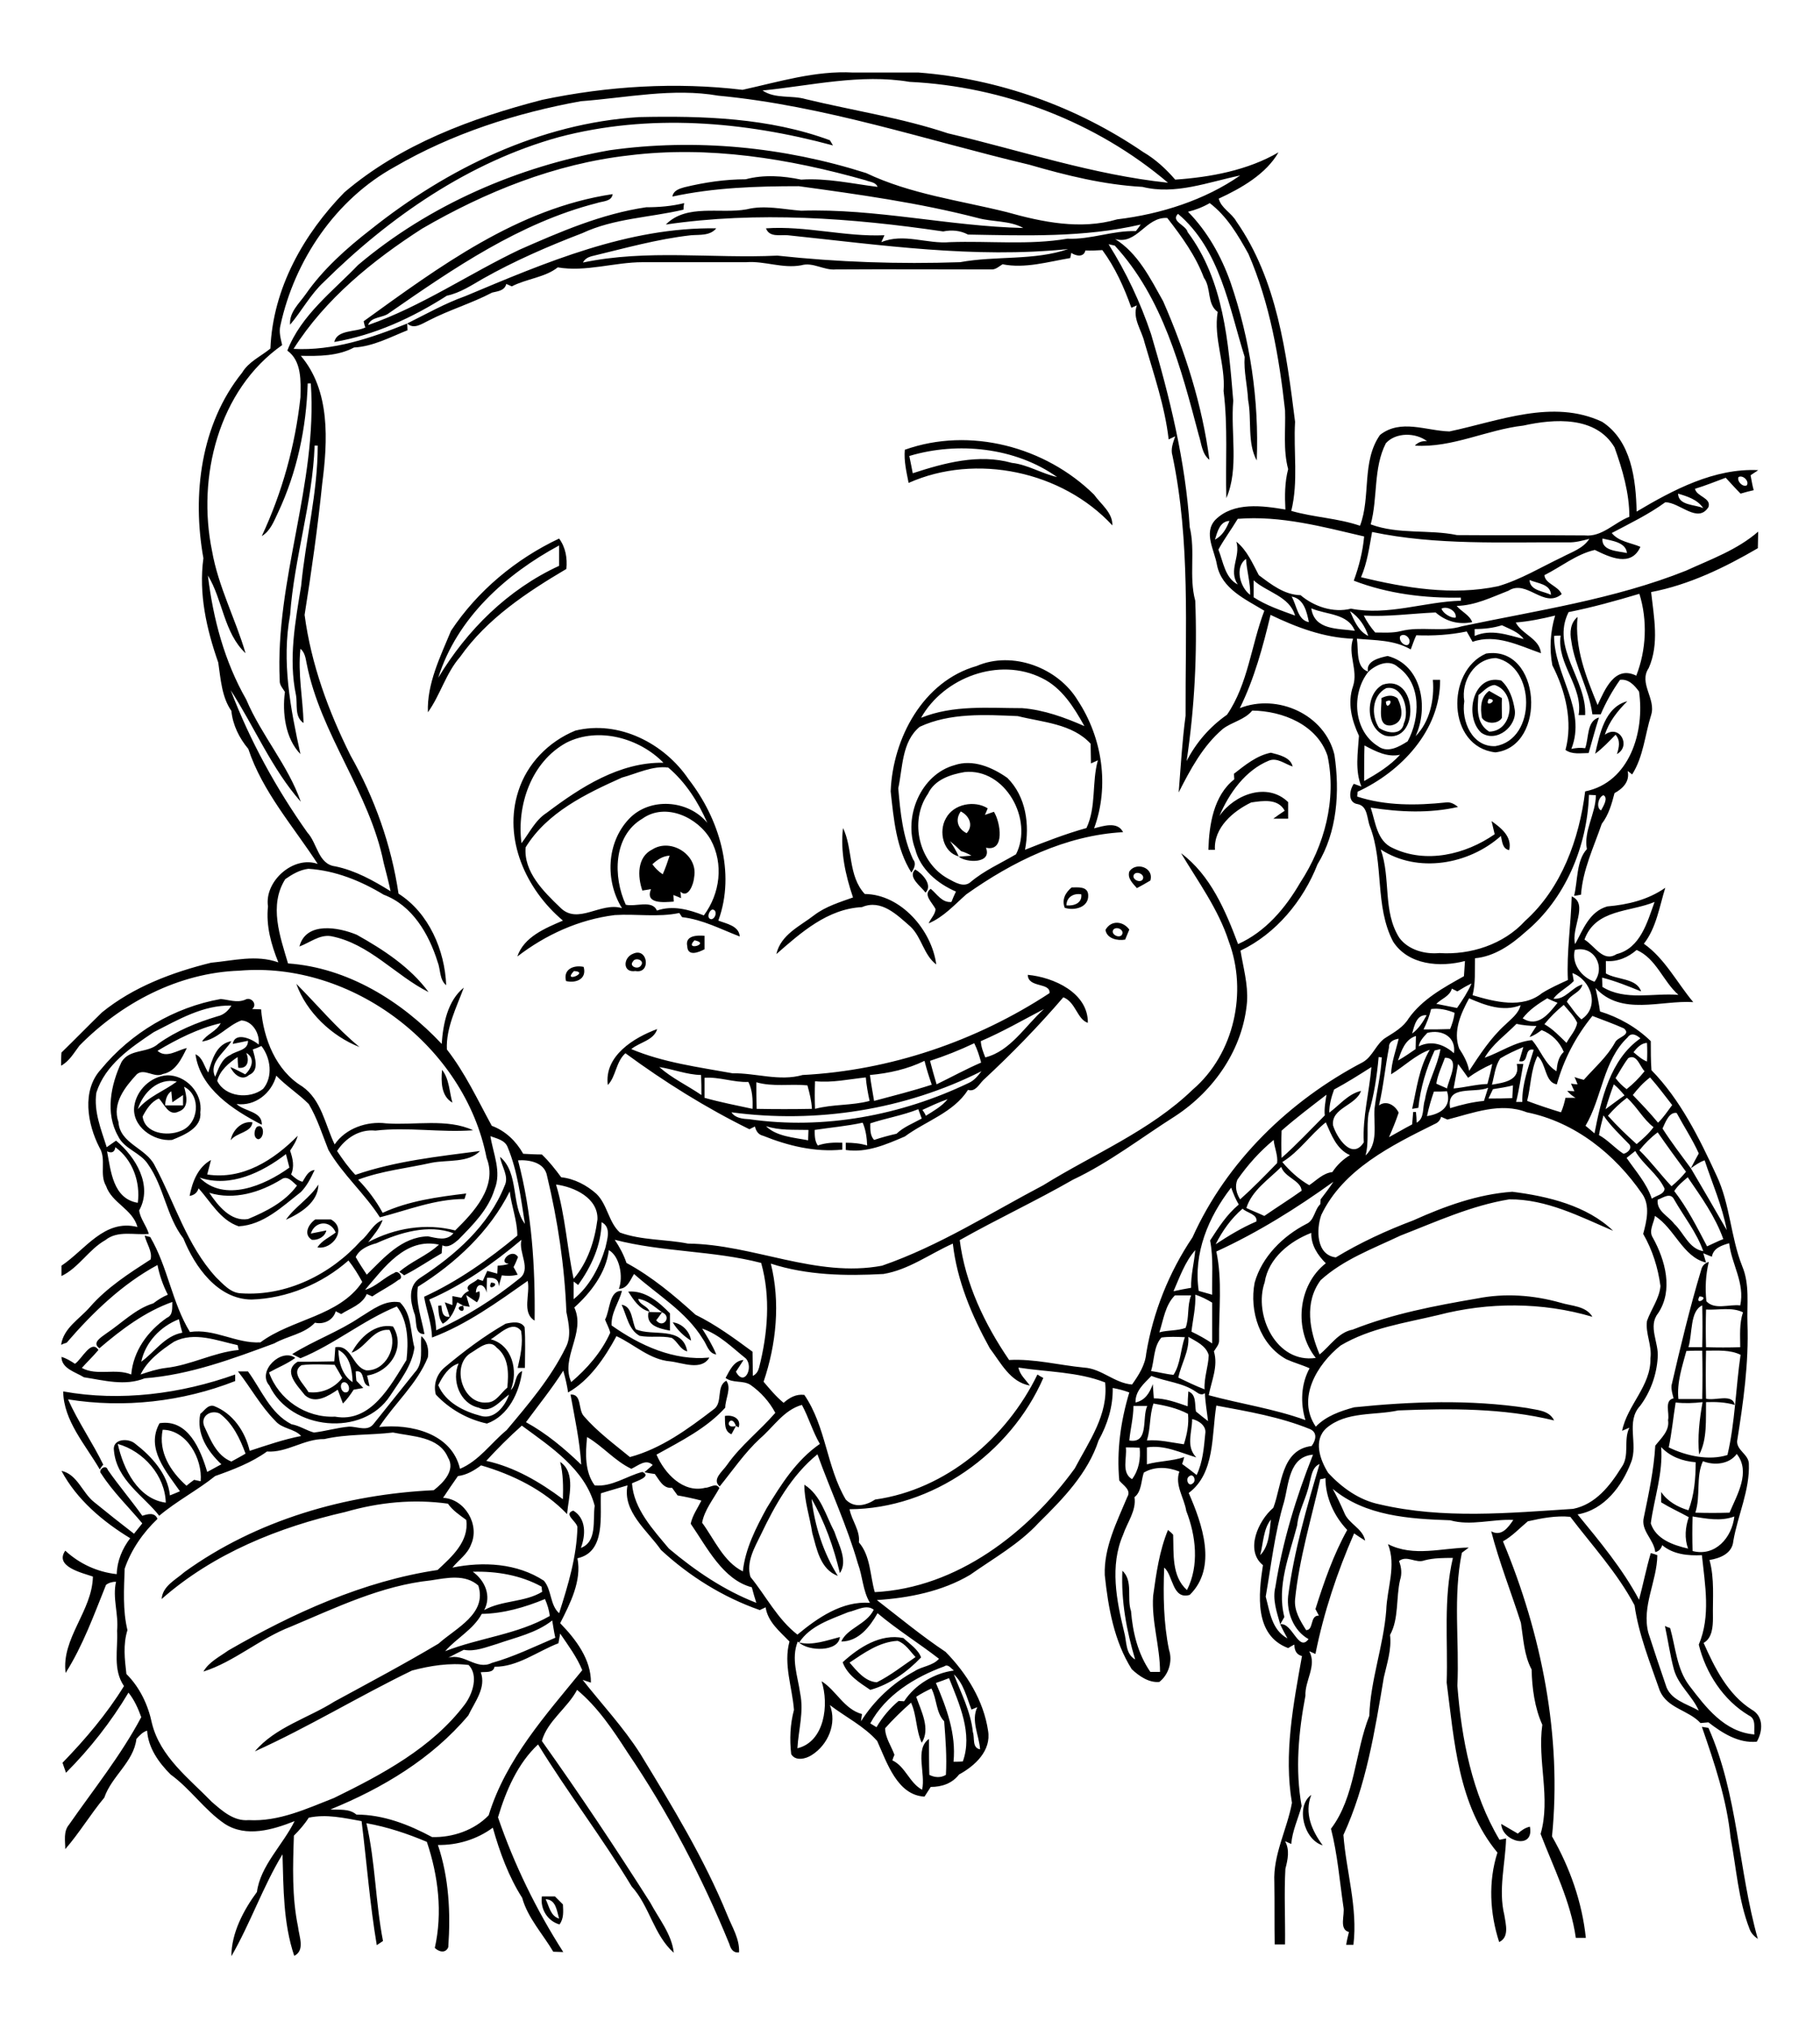 <?xml version="1.0" encoding="utf-8"?>
<!-- Generator: Adobe Illustrator 21.0.2, SVG Export Plug-In . SVG Version: 6.00 Build 0)  -->
<svg version="1.2" baseProfile="tiny" id="Layer_1" xmlns="http://www.w3.org/2000/svg" xmlns:xlink="http://www.w3.org/1999/xlink"
	 x="0px" y="0px" viewBox="0 0 527 587" overflow="scroll" xml:space="preserve">
<path d="M158,549.8c1,2,1.4,4.9,3.9,5.6C161.2,553.1,161,549.9,158,549.8 M156.9,549c1.3,0,2.5,0,3.8,0c0.8,0.8,1.5,1.5,2.3,2.3
	c0.1,2,0.3,4.1-1,5.8C158.5,556.1,156.4,552.6,156.9,549 M434.7,528c1.6,0.9,3.2,1.9,4.8,2.8c1-0.9,2.1-1.7,3.5-2
	C444.3,535.7,434.9,533.1,434.7,528 M383,534.2c-5.5-1.6-7.9-11.4-3.3-14.6C377.6,524.9,379.9,530,383,534.2 M492.8,499.9
	c0.5,0.1,1.4,0.2,1.9,0.3c8.6,19.3,8.6,41,14.3,61.1c-1.1-0.8-2-1.7-2.4-2.9c-3.3-8.5-3.8-17.6-5.5-26.5
	C500,520.9,496.4,510.3,492.8,499.9 M246,481.3c2.1,2.4,4.5,5.5,7.9,5.7c4-2,7.5-4.8,11.2-7.3c-1.6-1.7-2.9-3.9-5.2-4.7
	C254.6,475.3,250.2,478.5,246,481.3 M244,481.2c4.7-4.3,11-8.4,17.6-7c1.8,1.7,4.3,3.3,5.1,5.6c-4,4.2-9,7.8-14.7,9.4
	C248.9,487.1,245.4,485,244,481.2 M231.4,475.5c4,0.9,7.9-0.6,11.8-1.6C242.8,478.2,234.2,478.1,231.4,475.5 M434.3,557.3
	C434.8,557.8,434.8,557.8,434.3,557.3 M401.9,447c7.4,3.8,15.6,1.1,23.4,1c-0.5,0.4-1.5,1.1-2,1.5c-2.6,12.7-0.7,25.7-1.3,38.5
	c1.2,15.3,4.2,31.2,12.2,44.6c0.5-0.1,1.4-0.3,1.9-0.4c-0.2,7.4-2.3,14.8-0.5,22.2c0.4,2.6,1.5,6.4-1.5,7.8
	c-2.7-8.3-3.2-17.5-0.5-25.9c-11.4-13.7-12.5-32.3-14.7-49.2c0.4-12-1-24.2,1.8-36.1c-2.7,0-5.5,0-8.2,0.7c-2.5,1-5.1-1.6-7.4,0.2
	c0.7,1.8,0.9,3.7,0.3,5.5c-1.2,5.2-0.3,11.2-2.9,15.9c0.5,4.2-0.9,8.3-1.8,12.3c-2.6,15.5-5.1,31.3-11.7,45.6
	c0.8,10.6,4.2,21,2.9,31.8c-0.5,0-1.6,0-2.1,0c0.2-1.3,0.5-2.5,0.8-3.7c-3-0.8-1.1-5-1.6-7.3c-1.1-7.5-1.7-15.2-3.6-22.6
	c7-9.2,6.9-22.1,11.1-32.7c0.3-10.2,4.1-20.2,4.9-30.5C401.6,459.8,404.4,453.3,401.9,447 M232.9,429.8c4.8,3,6.2,8.9,8.7,13.6
	c1.2,3.7,4,8.4,1.6,12c-1.8-7.5-4.4-14.9-8.2-21.5c0.9,7.8,3.4,15.6,7.6,22.3c-5.1-1.9-6.1-7.8-7.4-12.4
	C234.5,439.1,232.9,434.6,232.9,429.8 M209.9,409.9c2.2-0.4,4.8,0.7,4,3.3l-0.8-0.4c-1.4-4-3.9,1.1,0,0c-0.3,0.6-1,1.8-1.3,2.4
	C209.6,414.3,210,411.9,209.9,409.9 M106.2,402.2C106.7,402.7,106.7,402.7,106.2,402.2 M18.3,402.8c16.6,3,34.1,0.7,49.8-4.9
	c0,0.5,0,1.4,0,1.9c-15.3,6-32.2,7.9-48.4,5.3c2.9,6.5,7.1,12.5,10.2,18.9c-0.3,0.3-0.8,1-1,1.4C24.8,418.3,18.4,411.3,18.3,402.8
	 M99.1,400.3c-1,1,0.1,3.5,1.6,2.6C101.7,401.9,100.5,399.5,99.1,400.3 M87.3,395.2c-3.3,2.2,0.8,5.5,2,7.8c3.7,0.5,7.5-1.1,9.8-4.1
	c-0.7-1.3-1.5-2.6-2.2-3.8C93.6,395,90.4,394.8,87.3,395.2 M98,390.8c0,3.4,1.1,7.4,4.1,9.3C102,396.8,101.4,392.5,98,390.8
	 M101.8,391.6c2.3-4.3,6.7-8.6,12-7.6c3.8,6.1-0.9,13.2-7.5,14.2c0.2,1,0.5,2,0.7,3.1c-2.6-0.3-1-4.8-4-4.3c0,0.7,0.1,2,0.2,2.7
	c0.7,0.7,1.3,1.4,2,2.1c-0.7,0.1-2.1,0.4-2.8,0.5c-0.9,1.4-1.9,2.8-3.1,4c-0.5-1.3-1-2.7-1.5-4c-2.7,1.8-6.5,4.3-9.5,1.6
	c-2.1-2.7-6.6-7-2.1-9.7c3.5,0,7.1,0,10.6-0.1c0.1-1.4,0.2-2.7,0.3-4.1c4.8-0.8,4.9,5.8,9,6.7c5.6,0.2,9.2-7,6.7-11.7
	C107.9,384.5,106,390.2,101.8,391.6 M194.8,382.8c2.7,0.3,5,2.7,5.3,5.3C198,386.8,196.1,385,194.8,382.8 M147.3,403.7
	C147.7,403.1,147.7,403.1,147.3,403.7 M126.9,401c2.1,5,7.4,7.6,12.4,8.9c3.9,1.1,7-2.9,8.1-6.2c-2.6,1.8-5.2,5.6-8.8,3.8
	c-5.5-1.2-7.9-8-5.8-12.8C129.9,395.6,128.2,398.4,126.9,401 M136.6,391.5c-6.2,3.4-2.8,15.2,4.4,14.5c2.7,0,4-2.8,5.9-4.3
	c0.4-4.1,0.5-8.8-3.1-11.6C141.7,387.5,138.6,390.3,136.6,391.5 M146.4,383.2c1.8-0.4,4.4-0.9,5.5,1c0.3,3.9,0.1,7.8,0.1,11.8
	c-0.5,0-1.6,0-2.1,0c0.8-3.5,1.6-7.1,1-10.7c-2.5-3.3-6.3,1-8.8,2.4c6.3,1.7,8,9.2,5.8,14.7c1.7-1.5,1-4.5,3.3-5.5
	c-0.8,6.2-4,13-10.2,15.2c-5.6-1.2-10.9-4.2-14.8-8.4c-0.8-2.9,0.3-6,2.6-7.9C134.3,391.2,140.1,386.8,146.4,383.2 M180,377.7
	c3.2,0.5,2.9,4.8,4.1,7.1c4.9,2.2,13.5-1.1,14.9,6.4c-2.1-0.5-2.8-2.9-4.5-3.9c-3-0.7-6.2,0-9.3-0.6
	C182,384.9,181.5,380.9,180,377.7 M134.1,378C135.1,381.2,130.8,378.3,134.1,378 M104.3,381.3c3.5-2.1,7.1-5.1,11.5-4.3
	c3.5,3.4,3,8.7,4.2,13.1c-0.7,5.3-4.2,9.6-7,13.9c-7.9,12.2-28.9,10-35-2.9c-3.7-4.2,3.5-11,7.5-8c-2.3,1.7-5.1,2.8-7.6,4.2
	c2.8,7.9,10.7,13.2,19.1,12.8c10.4,1.9,16.1-9,20.7-16.4c0.6-5.1,0.5-11.3-2.8-15.5c-9.8,4-18.1,11-27.9,15
	c-0.6-0.3-1.8-0.9-2.4-1.2C91,388,98.1,385.5,104.3,381.3 M181.9,373.9c4.9-0.4,8.9,3,12.1,6.3c0,1.7,0,3.3,0,5
	c-3-0.6-7.1-1.4-6.2-5.4c1,0,2.9,0.1,3.9,0.1c-0.6,0.8-1.1,1.6-1.7,2.3c-0.1-0.1-0.3-0.2-0.4-0.3c0.1,0.1,0.3,0.2,0.4,0.3
	c2,2.6,4.7-1.1,1.7-2.3c-2.1-1.5-4.1-3.5-6.9-3.9c0.4,1.8,2.7,2,3.3,3.7C185.1,379,183.4,376.2,181.9,373.9 M142.2,371.3
	C145.5,371.4,140.8,374.3,142.2,371.3 M147.3,365.8c-3.3-0.1,0.9-4.8,2.7-1.9c-0.4,1-0.8,2-1.3,2.9c0.3,0.5,0.9,1.6,1.2,2.2
	c-1.5,0.4-3.1,0.4-4.6,0.2c-0.3,1.1-0.6,2.1-0.9,3.2c0.1-2.3-1.5-2.6-3.4-2.5c0,1.4-0.1,2.9-0.1,4.3c-0.5-2.6-3-3.2-3.1,0
	c-0.1,0.1-0.2,0.3-0.3,0.4c0.1-0.1,0.2-0.3,0.3-0.4l1-0.4c0.3,1.2,0,2.2-0.7,3.2c-1-0.7-2.1-1.4-3.1-2.1c0.3,1.1,0.6,2.2,1,3.4
	c-0.5-0.1-1.4-0.2-1.8-0.3c-0.4-0.2-1.3-0.7-1.8-1c-0.8,2.4-1.8,4.9-4.2,6.2c-1.2-1.5-1.2-3.4-1.3-5.2l0.9-0.1
	c0.2,1.6,0.2,3.5,2.4,3.3c-0.4-1.4-0.9-2.8-1.4-4.2c0.6,0.2,1.7,0.6,2.2,0.8c0-0.6,0-1.9,0-2.6c0.9,0.2,1.7,0.3,2.6,0.5
	c0.5-0.9,1.2-1.6,2.2-2c-1.5-1.7,1.6-2.3,2.5-3.4c0.4,0.1,1.1,0.4,1.5,0.5c0.4-1,0.9-2,1.3-2.9c1,0.3,1.9,0.5,2.9,0.8
	c0-0.6,0.1-1.7,0.1-2.3C145.1,366.3,146.3,366.3,147.3,365.8c0.1,0,0.3-0.1,0.4-0.2C147.6,365.7,147.4,365.8,147.3,365.8 M91.3,353
	c1.5,0,3,0,4.5,0c4.9,2.7,0.5,8.9-3.9,8.1c1.3-2,3.5-2.9,5.3-4.3c-1.5-3.7-6-3.4-7.2,0.3c1.5-0.3,3-0.6,4.5-0.9
	c-0.4,1.8-2.4,2.9-4.2,2.7C87.7,357.3,89.4,354.3,91.3,353 M82.8,353.1c2.5-3.7,6.9-6.2,9.4-10.2C92.1,348.1,87,351.2,82.8,353.1
	 M81.5,341.4c-6.2,3.8-13.7,6.1-20.9,3.9c2.5,3.7,6.2,8.4,11.2,7.6c5.3-2.2,10.8-5,14.2-9.7C84.8,342.3,83.3,340.1,81.5,341.4
	 M57.8,340.9c7.2,7.3,18.8,2.3,26-2.9c-0.3-1.3-0.7-2.6-1-3.9C75.9,339.4,66.7,343.9,57.8,340.9 M60,340
	c10.3,1.6,19.3-4.2,26.2-11.2c-0.4,1.6-1.3,2.9-2.2,4.3c0.8,2.3,1.3,4.6,0.3,6.9c1,0.9,2,1.8,3.3,2.1c0.9-1.4,1.6-3.2,3.5-3.4
	c-1.1,2.3-2.2,4.6-4,6.4c-5.4,4.2-10.8,9.5-18,9.9c-5.3-1.8-8.1-7.1-11.6-11c-0.4,1.3-1.3,2-2.6,2.2c0.8-4.1,2.4-8.3,6.2-10.4
	C60.7,337.2,60.4,338.6,60,340 M74.4,326.2c2.2-1.2,2.3,3.3,0.4,3.6C73.3,329.5,73.5,327.1,74.4,326.2 M66.8,330.1
	c0.5-2.9,3.2-5.7,6.3-5.2C72.8,327.9,68.5,327.8,66.8,330.1 M47.8,320c1.7,0,3.5,0,5.2,0c0-0.8,0-2.3,0-3c-1,0.7-2.1,1.4-3.1,2.1
	c-0.1-0.8-0.2-2.4-0.3-3.2C48.3,316.8,47.9,318.4,47.8,320 M53.3,314.6c0.7,2.5,1.6,6.1-1.6,7.2c-2.9,1.4-4.1-2.2-5.7-3.8
	c-2.2,0.9-3.6,3.1-4.7,5.2c0.6,5,7.2,5.8,11,4.2C57.6,325.5,58.4,317.1,53.3,314.6 M39.9,321.1c3.1-3.7,7.7-5.3,11.3-8
	C45.8,311.9,41.4,316.3,39.9,321.1 M48.3,311.3c5.5-0.2,10.5,5.2,9.7,10.7c0.5,4.5-4.7,6.6-8.2,8c-5.4,0.5-11.8-4-10.9-9.9
	C39.6,315.5,43.7,311.6,48.3,311.3 M128,309.7c2.1,2.6,2.1,6.4,3,9.5C127.7,317.3,127.7,313.1,128,309.7 M85.8,284.8
	c6,6,11.6,12.8,18.3,18.3C96.1,300,88.7,293,85.8,284.8 M326.3,284.3C326.8,284.8,326.8,284.8,326.3,284.3 M221.8,326
	c3,3,8.1,3.3,12.2,4.1c0-0.8,0.1-2.3,0.1-3C229.9,327,225.7,327.3,221.8,326 M252,325.2c0,1.7-0.1,3.5,1.1,4.8
	c2.1-0.7,4.3-1.3,6.5-1.8c2.1-2,4.8-3,7.3-4.4c-0.3-0.9-0.7-1.8-1-2.7C261.4,322.9,256.5,323.7,252,325.2 M267.1,321.3
	c0.3,0.4,0.8,1.2,1,1.7c2.2-1.4,4.6-2.7,6.3-4.8C271.8,319.1,269.5,320.2,267.1,321.3 M219,313.3c0,2.6,0,5.1,0.1,7.7
	c5.3,0.1,10.7,0.1,16,0c-0.1-2.3-0.7-4.6-1.3-6.8C228.8,313.7,223.8,314.7,219,313.3 M236,313c-0.1,2.7-0.1,5.4,0,8
	c5.2-1.4,10.6-0.9,15.8-2.3c-0.5-2.3-0.9-4.5-1.1-6.8C245.9,312.4,241,313.5,236,313 M204,312c0,1.9,0,3.8,0,5.8
	c4.6,1.3,9.3,2.2,13.9,3.2c0.1-2.7,0-5.4-1.2-7.8C212.5,313.4,208.3,311.7,204,312 M211.8,322c1.1,1.7,3.3,1.9,5.2,2
	c21.5,3.1,43.9-1.1,63.5-10.5c1.6-0.7,2.7-2.1,3.7-3.4C262,321.3,236.4,325.3,211.8,322 M190.9,308.9c3.6,3.2,8.1,5.3,12.2,8.1
	c0-1.9,0-3.9-0.1-5.8C198.8,311.1,194.9,309.5,190.9,308.9 M251.9,311.2c0.3,2.5,0.8,5,1.2,7.5c5.6-1.5,11.2-2.9,16.7-4.7
	c-0.8-2.3-1.5-4.5-2.1-6.9C262.8,309.5,257.4,310.7,251.9,311.2 M269.3,307.1c0.6,2.3,1.2,4.5,1.9,6.8c4.3-2.1,8.5-4.4,12.9-6.3
	c-0.5-1.9-1.1-3.8-2-5.6C277.9,304,273.6,305.7,269.3,307.1 M284,301.4c0.1,1.7,0.7,3.2,1.3,4.7c7.3-1.8,11.6-9.2,17-14
	C296.2,295.3,290.3,298.7,284,301.4 M297.6,282.2c7.5,0.7,17.5,5.2,17.4,13.9c-3.1-1-3.5-6-7.1-7.4c-7.2,8.4-15.1,16.5-23.2,24
	c-1.2,1.2-2.3,3.5-4.4,2.8c-4.2,6.6-12.2,9-18.3,13.5c-5.4,2.3-11,4.8-17.1,3.9c0-0.5,0-1.6,0-2.1c2.1,0,4.2,0.2,6.2,0.8
	c-0.1-2.3-0.4-4.5-1.3-6.6c-4.6,1-9.3,1.4-13.9,2.1c0,1.6,0,3.2,0.9,4.5c2.3-0.8,4.7-0.9,7.1-0.8c0,0.5,0,1.5,0,2
	c-7.9,0.8-15.7-1.1-22.9-4c-1.4-0.3-2.1-1.4-2.4-2.7c-0.4,0.2-1.2,0.6-1.6,0.8c-12.6-6.2-24.6-13.7-35.9-22
	c-2.8,2.5-2.7,6.7-5.1,9.2c-1.1-8.4,7.5-13.7,14.3-16.2c-1,3.3-5.1,3.8-7.5,5.8c9.3,3.9,19.4,5.2,29.3,7c6.8-0.1,13.6,2.4,20.3,0.5
	c25.3-1.3,50.3-9.8,71.5-23.7C304.2,284.3,297.7,286.1,297.6,282.2 M166.2,281.1C162.6,284.8,171,281.4,166.2,281.1 M163.9,284
	c-0.9-3.5,2.3-4.7,5.1-4.1C170,283.4,166.8,284.7,163.9,284 M183.3,278.3c-1.3,1.5,1.5,2.5,2.3,1.2C186.8,278,184,277,183.3,278.3
	 M183.3,276.1c4.3-2,5.3,5.9,0.7,5C180.2,281.7,180.4,277.2,183.3,276.1 M201.1,272.2C197.9,275.5,206,273.2,201.1,272.2 M199,273.9
	c-0.7-3.1,2.9-3.2,5-3c0,1.3,0,2.6,0,3.9C202.3,275.7,199.1,277,199,273.9 M86.7,274c1.9-7.3,11.3-5.6,16.6-3.4
	c7.7,4.3,15.5,9.4,20.8,16.6c-9.6-4.8-17.2-14.1-28.3-16.2C92.5,270.5,89.7,272.9,86.7,274 M275.3,268.3
	C275.8,268.8,275.8,268.8,275.3,268.3 M322.4,269.1c-0.9,1.3,1.5,2.6,2.4,1.6C325.8,269.3,323.4,268,322.4,269.1 M320.1,269.2
	c1.6-2.9,5.1-2.6,6.9-0.1c-0.4,1-0.8,1.9-1.2,2.9C323.5,272.4,320.5,271.7,320.1,269.2 M308.8,262.1c2.1,0.2,4.6-0.6,4.3-3.2
	C310.9,258.5,308.8,259.7,308.8,262.1 M310.3,256.9c1.8,0,4.7-0.4,4.8,2.2c0.2,3.6-4,4.6-6.8,3.7
	C307.4,260.4,308.5,258.4,310.3,256.9 M320.3,252.3C320.8,252.8,320.8,252.8,320.3,252.3 M265,251.7c2,1.1,5.2,4.5,3,6.7
	C266.7,256.6,262.7,253.9,265,251.7 M328.4,253.1c-0.9,1.3,1.5,2.6,2.4,1.6C331.8,253.3,329.3,252,328.4,253.1 M327,252.3
	c1.9-2.9,7.2-1.2,6.1,2.6c-1.3,0.8-2.6,1.5-3.9,2.2C328,255.7,326.4,254.3,327,252.3 M198.3,252.3
	C198.8,252.8,198.8,252.8,198.3,252.3 M188.9,250.2c0.8,1.1,1.8,2.1,3,2.9c0.8-1.8,1.4-3.6,2-5.4
	C191.9,247.8,190.3,248.9,188.9,250.2 M188.9,245.9c5.4-3.4,13.3,1.6,12.1,8c-0.1,1.9-1.7,6.4-4,4.2c0.1,0.5,0.2,1.4,0.2,1.9
	c-0.5-0.2-1.6-0.7-2.2-0.9c0,0.5,0.1,1.4,0.1,1.9c-2.8,0.2-8.4,0.8-6.6-3.6c-0.8,0.1-1.7,0.3-2.5,0.4
	C184.6,253.8,184.4,248.1,188.9,245.9 M244.1,239.7c2.9,5.9,1.4,13.8,6.3,19.1c10.5,0.1,19.4,10.5,20.7,20.4
	c-3.6-2.7-4.2-7.8-7.4-10.9c-3.9-3.4-8.5-8.1-14.1-5.7c-10,0.5-17.7,7.4-24.8,13.6c1.3-5.7,6.9-8.1,11-11.3
	c3.3-2.5,7.3-3.7,11.2-5.1C244.8,253.3,243.3,246.5,244.1,239.7 M283.3,247.3C283.8,247.8,283.8,247.8,283.3,247.3 M281.3,245.3
	C281.8,245.8,281.8,245.8,281.3,245.3 M287.3,243.3C287.8,243.8,287.8,243.8,287.3,243.3 M284.3,240.3
	C284.8,240.8,284.8,240.8,284.3,240.3 M278.2,234.9c-1.7,2.4-0.9,5,1.7,6.3C282,238.9,280.6,236.1,278.2,234.9 M273.9,236.9
	c2.2-4.2,8.3-5.3,12.1-2.9c-0.2,0.5-0.6,1.5-0.8,1.9c0.9-0.3,1.7-0.6,2.6-0.9c1.9,3,3.3,11.7-2.3,10.4c1.8,4.7-5.7,4.4-7.9,2.6
	c0.9-0.1,2.8-0.2,3.7-0.3c-0.9-0.5-1.9-1-3-1.3c-1-1-2.1-2-3.2-2.9c0.9,1.4,1.8,2.8,2.5,4.4C273.1,246.8,271.7,240.7,273.9,236.9
	 M357.3,224c3.2-2.5,6.6-5.3,10.7-6.1c2.3,0.6,5.7,1.3,6.3,4c-2.2-0.7-4.5-2.7-6.9-1.7c-6.8,2.8-11.5,9.4-14.3,16
	c4.3-6.2,13.8-9.9,19.9-4c0,1.6,0,3.2,0,4.8c-1.4,0-2.8,0-4.3,0c1.1-0.8,2.2-1.6,3.3-2.3c-1.9-3.6-6.3-2.9-9.7-2.4
	c-5.2,2.5-10.9,7.3-10.5,13.7c-0.5,0-1.5,0-1.9,0c0.2-7.2,1.5-15.7,7.5-20.4C357.4,225.2,357.3,224.4,357.3,224 M206.3,263.3
	c-1.1,0.3-1.8,2.7-0.3,2.8C207.3,265.9,207.8,263.4,206.3,263.3 M207.3,261.3C207.8,261.8,207.8,261.8,207.3,261.3 M186,237
	c-8.5,5-8.5,16.9-4.8,24.9c2.8,0.7,7.7-1.5,9,1.7c4.6-1.6,9.3-0.3,13.6,1.4c4.7-6.3,5.8-14.9,2-21.9
	C202.1,236.6,192.7,232.2,186,237 M180.1,225.1c-10.5,4.7-21.7,10.1-27.9,20.2c-0.6,7.1,5.2,12.8,10,17.4c5.1,5.2,11.7-1.7,17.9,0.2
	c-4.9-7.9-4.5-18.9,2-25.8c6-6.4,17.2-5.6,22.7,1.1c-2.6-6-6.3-11.8-11.3-16C189,221.6,184.5,223.9,180.1,225.1 M164,215
	c-10.2,5.6-14.4,18.1-13,29.1c2.3-3,4-6.7,7.3-8.8c9.8-7.4,21.1-14.7,33.8-14.5C185.2,213.7,173.3,210.3,164,215 M166.6,211.5
	c12.6-3.1,25.8,3.7,32.8,14.1c8.8,11.3,13.7,27,8.6,40.9c2.3,0.9,6,1.5,6.2,4.6c-5.5-2.1-10.7-4.9-16.7-5.6
	c-0.2-0.3-0.6-0.9-0.8-1.2c-6.2,1.3-12.5,0.2-18.7,0.6c-10.4,1.3-20,5.7-28.2,12c1.9-5.7,8.1-8.2,13.2-10.4
	c-10.7-9-17.4-23.7-12.9-37.5C152.6,221.1,158.8,214.7,166.6,211.5 M461.9,218.2c1.3-5.7,2.8-13.5,9.3-15.2
	c-2.8,2.8-5.3,5.9-6.5,9.7c4.3-3.2,7.7,3.3,3.5,5.6c0.6-1.9,1.1-3.9-0.4-5.6C465.9,214.6,464.1,216.6,461.9,218.2 M401.3,205.3
	C401.8,205.8,401.8,205.8,401.3,205.3 M401.3,203.1C401.4,206.4,404.3,201.6,401.3,203.1 M400,202.1c1.6-0.8,3.3-1.1,4.7,0.1
	c1.4,2.8,2.1,7-1.9,7.8C398.6,210.4,400.2,204.8,400,202.1 M431.3,206.3C431.8,206.8,431.8,206.8,431.3,206.3 M431.1,202.3
	C429.5,205.3,434.4,202.5,431.1,202.3 M431.2,200c1.2,0.7,2.5,1.4,3.7,2.1c-0.1,1.9,0,3.8,0,5.7c-1.1,1.9-4.6,1.9-5.8,0
	C428.6,204.9,428.7,201.8,431.2,200 M401.4,199.2c-4.2,2.2-4.4,7.9-2.1,11.5c2.3,1.6,6.6,2.3,7.2-1.3
	C408.2,205.8,406.3,198.3,401.4,199.2 M400.4,198.2c10.1-3.3,10.9,17,0.8,14.8C395.4,211,395.1,201,400.4,198.2 M428.1,201.2
	c-0.3,3.9-0.7,8.2,3.1,10.6c7.1-0.1,8-11.5,1.6-13.5C430.9,198.4,429.5,200.2,428.1,201.2 M428.9,212.1c-5-4.6-2.5-17.1,5.8-15.1
	c2.4,2.2,3.4,5.3,3.9,8.4C439.4,210.2,433.3,215.2,428.9,212.1 M279.3,223.5c-4.1,0.7-8.7,2.2-10.6,6.3c-5.5,7.9-2.6,20,5.9,24.6
	c1.9,1,4.5,2.7,6.5,0.9c3.9-3.3,8.7-5.4,13.1-8C299.3,237.3,291.1,222.3,279.3,223.5 M266.7,207.8c9.4-3.8,19.5-2.8,29.3-2.8
	c6.3,0.5,12.3,2.7,18,5.2c-3-5.4-6.5-11.1-12.3-13.9C289.3,190.1,273.3,196.1,266.7,207.8 M282.8,192.8c10.4-4.5,23.6,0.5,29.3,10
	c7.1,10.8,9.2,24.8,4.7,37c2.7-0.7,6.8-2.1,8.4,1.1c-16.6,0.9-32,8.5-45.4,18c-3.4,3-6.6,6.6-10.9,8.4c0.6-1.4,1.9-2.6,2-4.1
	c-0.8-1.8-3.8-4.2-1.4-5.9c1.8,1.5,3.3,4.1,6,3.8c0.4-1,0.8-2,1.3-3c-5.3-2.3-10.3-6.4-11.8-12.3c-3.5-9.3,1.6-21.6,11.4-24.3
	c5.3-1.8,10.9,0.6,15.3,3.7c5.4,5.4,6.5,13.5,5.1,20.8c5.8-2.3,11.7-4.6,17.8-6.3c2.9-6.2,1.5-13.2,3.3-19.6c-0.5,0.2-1.5,0.7-2,0.9
	c0-1.9-0.1-3.8-0.1-5.7c-5.3-5.8-13.9-6.2-21.1-8c-9.5-0.4-19.6-1-28.4,3.1c-5.2,4.3-4.9,11.8-6.2,17.8c0.6,7,1.3,14.1,4.3,20.6
	c1,1.2,0.3,2.6-0.5,3.8c-4.4-7-5.1-15.4-6-23.5C258.5,213.7,267.3,197.2,282.8,192.8 M433.2,190.5c-6.2,0.1-10.2,6.7-9.2,12.5
	c-0.9,5.8,2.3,13.3,9,13C445,214,444.7,192.8,433.2,190.5 M430.3,189.2c16-2.5,17.8,26.9,2.7,28.6
	C419,216.2,418.6,194.3,430.3,189.2 M126.9,196.2c8.3-13.8,20.2-25.6,35-32.4c0-2,0-3.9,0-5.9C146.5,166.2,132.3,178.9,126.9,196.2
	 M130.6,182.6c7.7-11.6,18.8-20.8,31.3-26.7c1.9,2.6,2.4,5.7,2.1,8.8c-11.5,6.8-23,14.4-30.8,25.5c-4.1,4.7-5.7,11-9.3,16
	C123.6,197.9,127.5,190.1,130.6,182.6 M263.3,132c0.3,1.6,0.7,3.3,1,5c9.2-3,19.1-5.7,28.7-3c4.6,0.5,8.6,3.1,13.1,4.1
	C294,129.5,277.3,127.8,263.3,132 M262,130.2c18.8-6.7,40.7-0.9,54.8,13c2,2.8,5.4,5.2,5.3,8.9c-14.5-15.7-39.5-21-59-12.3
	C262.5,136.7,261.7,133.5,262,130.2 M105.3,93c21.9-15.8,44.6-32.7,72.1-36.8c-0.3,2.2-2.9,2-4.6,2.6c-22.3,5.7-41.5,18.9-60.1,31.8
	c-1.8,1.5-5.3,1-6.1,3.5c15.5-5.4,29.1-14.8,43.8-21.8c11.8-5.2,23.8-10.4,36.7-12.3c3.7,0,7.4-0.3,11-1.2c-0.1,0.5-0.2,1.4-0.2,1.9
	c-9.8,2.3-20.1,2.5-29.3,6.8c-9.9,3.8-19.6,8-28.8,13.2c-3.3,1.9-6.6,4.1-10.4,4.9C119.4,92,108.5,97,96.8,99c0.8-3.6,6.1-2.8,9-4.2
	C105.6,94.4,105.4,93.5,105.3,93 M107.4,66.4c22.2-17.7,49-30.7,77.6-32.5c18.6-0.4,37.7,0.2,55.3,6.7c0.2,0.4,0.7,1.1,0.9,1.5
	c-25.9-7-53.3-9.3-79.4-2.4c-26,7.2-49,23.1-68,41.9c-3.9,3.6-6.4,8.4-9.8,12.4c-0.3-3.6,2.6-6.1,4.5-8.8
	C93.5,78,100.3,71.9,107.4,66.4 M83.3,533.3C83.8,533.8,83.8,533.8,83.3,533.3 M275.3,513.3C275.8,513.8,275.8,513.8,275.3,513.3
	 M265.3,491.2c1.4,4.1,4.2,9.2,1.6,13.3c-1.7-3.6-1.4-7.9-3.1-11.6c-2.6,2.3-5.2,4.8-7.5,7.4c0,2.7,1.8,5.2,2.7,7.7
	c-0.2,0.4-0.5,1.2-0.6,1.6c3.8,1.8,4.9,6.5,8.6,8.5c1.1-4.7-2.2-11.8,2-14.7c0,3.5,0,7,0.1,10.4c1.6,0.8,3.3,0.9,4.8,0
	c0.3-5.2-0.1-10.3-0.5-15.5c-2.4-2.5-2.1-6.5-3.7-9.5C268.2,489.5,266.7,490.3,265.3,491.2 M271,487.2c3.1,7.2,5.9,14.8,5.1,22.8
	c0.7,0,2,0,2.7-0.1c2.9-8-1-16.6-4-24.1C273.5,486.3,272.2,486.8,271,487.2 M276.2,484.7c2.1,5.5,4.9,10.8,5.5,16.7
	c0.6,1.7-0.3,4.6,2.1,5c-0.3-4.1-2.7-8.3-0.8-12.2c-0.4,0.2-1.3,0.5-1.7,0.7C279.9,491.3,279,487.3,276.2,484.7 M273.4,482.4
	c-8.5,3.1-17,8.3-21.4,16.5c0.5,0.3,1.3,0.8,1.8,1.1c1.7-2.9,3.8-5.4,6.4-7.6c0.4,0,1.2,0.1,1.6,0.1c3.1-4.8,8.8-8.2,14.4-8.9
	C275.3,482.9,274.5,481.6,273.4,482.4 M126.3,479.3C126.8,479.8,126.8,479.8,126.3,479.3 M162.2,472.9c-0.1,0.7-0.4,2.1-0.5,2.8
	c-6,2.3-11.9,6.9-18.5,6.8c-0.4,1.9-2.5,1.4-4,1.6c1.7,4.4-1.8,8.7-3.6,12.5c-10.5,12.5-24.9,21.1-39.9,27.2
	c2.6,0.2,5.4-0.3,7.5,1.5c7.8,0,15.2,2.9,21.9,6.5c5.9,0.2,12.3-2,16.4-6.3c5-16.3,16.6-29.1,27.1-42
	C167.1,479.8,164.6,476.4,162.2,472.9 M143.9,475.9c-3.1,0.9-6.3,2.3-9.6,1.7c-1.5,0.7-3,1.5-4.5,2.3c4.7-1.4,8.1,3.7,12.6,1.5
	c6.4-1.8,12.3-4.7,18.4-7.3c-0.4-1.7-0.6-3.3-0.9-5C155.2,472.8,149.3,474,143.9,475.9 M475.3,465.3
	C475.8,465.8,475.8,465.8,475.3,465.3 M245.6,466.7c-5.1,2.1-11,3.9-14.2,8.8l-0.4-0.3c-2,5,0,10,0.7,15c1.1,5.4-0.5,10.6-0.8,15.9
	c7.9-1.9,9.2-12.7,7-19.4c4.2,2.6,6.5,8.1,11.7,9.5c-0.1,0.5-0.2,1.6-0.3,2.1c3.8-6,9.2-11.1,15.5-14.5c2.3-1.5,5.2-1.5,7.1-3.6
	c-5.8-4.5-12.1-8.4-17.8-13.2c-2.2,3.9-5.5,8.2-10.5,8.2c1.7-3.9,7.3-4.9,9.4-9.2C250.9,464.3,248,466.2,245.6,466.7 M335.3,464.3
	C335.8,464.8,335.8,464.8,335.3,464.3 M139.5,467.2c-2.5,4.6-7.3,7-10.6,10.8c9.9-3.9,20.9-4.8,30.3-10.2c-0.2-1.7-0.7-3.3-1.4-4.9
	C152,465.3,145.8,467.1,139.5,467.2 M28.3,459.3C28.8,459.8,28.8,459.8,28.3,459.3 M136.9,455c3.5,2.5,5.5,7,3.3,11.1
	c5.2-2.9,11.7-2.2,16.8-5.3c-0.1-0.4-0.1-1.1-0.2-1.5C150.8,456,143.8,454.8,136.9,455 M347.3,448.3
	C347.8,448.8,347.8,448.8,347.3,448.3 M324.3,441.3C324.8,441.8,324.8,441.8,324.3,441.3 M364.9,450.2c2.6-2.6,2.7-6.9,3.1-10.3
	C365.8,442.6,365.8,446.8,364.9,450.2 M42.3,440.3C42.8,440.8,42.8,440.8,42.3,440.3 M490.1,439c-0.1,3.3-0.1,6.7,0,10
	c6.6,1.7,11.4-3.9,12.1-10C498.2,440.5,494,439.6,490.1,439 M385.3,429.3C385.8,429.8,385.8,429.8,385.3,429.3 M382.3,428.2
	c-2.6,11.5-6.1,23-7.3,34.8c-0.3,3.3,1.5,6.2,3.2,8.9c2.3,0,1-4.3,3.7-4.2c-0.3-0.5-0.7-1.4-1-1.9c2.5-7.9,5.2-15.7,9.2-22.9
	c-3.8-4-6.3-9.4-6.3-15C383.4,428,382.7,428.2,382.3,428.2 M344.3,427.4c-1.1,0.7-0.2,3.2,1.1,2
	C346.5,428.7,345.6,426.3,344.3,427.4 M331.2,426.3c-0.8,2.3-0.6,5.5-2.7,7.1c0.6,3.9-2.1,7.3-3.3,10.9c-3.9,9-1.9,19,0.3,28.1
	c0.8,2.8,0.3,6.3,3.2,8c-2.5-8.3-4.1-17-3.7-25.7c3.2,3,1.2,7.9,2.5,11.7c0.5,6.2,2,12.4,5.6,17.6c0.7,0,2.1,0,2.8,0
	c0-7.4-2.5-14.6-2-22c0.9-6.5,1.8-13,4.3-19.1c0.4,0.3,1.2,1,1.5,1.4c0.2,5.4-0.5,12,4,16c3.6-7.1,2.6-15.7-0.2-22.9
	c-0.6-3.8-3.4-7.5-2-11.4C338.3,424.7,334.4,424.4,331.2,426.3 M379.2,429.2c-0.8,4.3-3.2,8.1-3.6,12.4c-2.2,8.5-6,17.6-3.7,26.5
	c-0.3,0.5-0.9,1.6-1.2,2.1c3.5-0.6,5.3,8.2,8.2,4.3c-4.3-2.4-6.4-7.7-5.9-12.5c1.7-13,5.4-25.7,9.1-38.2
	C379.9,424.8,379.8,427.2,379.2,429.2 M493.1,423c-2.1,4.5-0.6,10-2.2,14.9c3.3,0.1,6.6,0.1,9.9,0c2.2-5.2,6.2-11.8,2.1-17
	C500.7,423.9,496.4,424.3,493.1,423 M371.8,434.8c-2.7,9-3.7,18.2-5.3,27.4c1.2,4.4,1.7,9.6,6.3,12.1c-0.7-1.3-1.5-2.7-2.1-4.1
	c-1-3.5-2.3-7.2-1.4-10.8c2.1-13.2,6-26,10.9-38.3C373.2,421.7,373.2,429.6,371.8,434.8 M220.3,444.3c-1.8,3.7-4.3,7.9-3,12.2
	c4.5,5.5,7.8,12.2,13.6,16.7c5.9-4.9,13-9.8,21-9.2c-2.1-3.5-2.1-7.7-3.5-11.4c-3.1-10.8-7.9-21.1-11.7-31.6
	C229.2,427.1,224.4,435.7,220.3,444.3 M481,418.9c0.6,7.5-2,14.7-3,22.1c1.5,4.6,6.5,6.3,10.8,7.3c-1.1-3-0.8-6.2,0.2-9.1
	c-2.7-1.5-5.4-2.7-8-4.3c0-0.7,0-2.2,0-3c1.8,2.7,4.8,4.4,7.9,5.3c1.7-4.3,2.1-9.3,2.1-13.9C487.2,423,483.6,421.7,481,418.9
	 M326,419c0.4,3-1.4,7.3,1.8,9.2c2-2.7,2.5-5.9,2.2-9.1C328.7,419,327.4,419,326,419 M34.1,418c1.6,7.2,5.8,15.9,13.9,17
	C47.8,427.2,41.6,420.1,34.1,418 M325.3,417.3C325.8,417.8,325.8,417.8,325.3,417.3 M170,416c-0.5,4.7-0.7,10.1,2.2,14
	c5,0.5,9.2-2.7,13.8-3.9c2.9,1.3-1.8,2.7-3,3.3c0.5,7.4,6.1,13.4,10.7,18.9c7.6,6.4,16,12.1,25.3,15.7c-0.5-1.5-0.9-3-1.3-4.5
	c-8.4-2.2-13-11.6-17.7-18.4c0.5-2.4,2-4.5,3.1-6.7c-2.3-0.6-4.6-1.1-6.9-1.5c-0.5-0.7-1-1.4-1.6-2.2c-2.6,0.3-3.7-2.3-5-4
	c-1-0.1-2-0.3-3-0.5c0.8-0.7,1.6-1.4,2.4-2.1c-2-1.9-4.2,0.2-6.2,1.1C178,422.9,174.6,418.7,170,416 M47.1,413.9
	c-1.3,6.5,2.3,12.1,6.9,16.2c0.7-0.6,1.5-1.2,2.2-1.7c0.5,0.1,1.4,0.3,1.9,0.4C58.7,422.3,54,413.9,47.1,413.9 M140.8,422.9
	c8.2,1.8,15.5,6.1,22.2,11.1c0.1-3.6,0.1-7.3-0.8-10.8c4.7,3.2,2.4,10.3,2,15.1c-6.7-7-15.7-11.4-24.9-14.1c-2,1.5-4.2,2.8-6.7,3.1
	c-1.5,2.1-2.9,4.2-4.3,6.3c6.3,0.3,10.7,7.8,8.1,13.5c-1,2.8-3.6,4.5-5.4,6.7c8.9-1.8,18.7-1.3,26.5,3.8c2.3,2.7,1.7,7,4.4,9.4
	c2.6-8.1,5.1-16.4,5.3-24.9c-0.2-1.7-4.2-3.8-1.2-4.8c3.8,2.3,3.6,7.1,2.2,10.8c4.8-1.8,3.4-8.1,4-12.2c-2.8-10.6-12.7-17-21.1-23.2
	C147.4,416,144,419.4,140.8,422.9 M345.2,410.8c0,3.8-1.9,7.9,1.2,11.1c-4.7-1.4-9.3-3.7-14.3-2.9c0,1.6,0,3.3,0,4.9
	c3.6-1,7.3-0.9,10.8-2.1c-0.1,0.5-0.4,1.5-0.6,2c1.4,1,2.8,2.1,4.2,3.2c1.8-3.8,2.1-7.9,2.5-12C349.4,412.8,347.1,411.2,345.2,410.8
	 M59.1,412.8c1.8,3.9,3.6,8.6,7.9,10.3c1.4-0.8,2.8-1.5,4.1-2.3c-1.6-4.3-3.7-8.8-7.5-11.6C61.1,408,58,409.9,59.1,412.8 M328.2,407
	c0,3.4-0.9,6.7-1.2,10c5.8,1,3.6-6.6,5.2-10C330.8,407,329.5,407,328.2,407 M334,406.3c-1.2,3.5-0.8,7.2-1.9,10.7
	c3.6-0.3,7.1,0.6,10.7,1.1c0.9-2.8,1.5-5.8,1.2-8.8C340.8,407.6,337.4,406.9,334,406.3 M333.4,398.3c-2.1,2.2-4.7,4.3-4.6,7.7
	c2.8-0.6,4.1-2.8,5-5.3c0.1,1.3,0.2,2.7,0.3,4.1c3.4,0,6.6,1.2,9.8,2.3c0-1.4,0.1-2.9,0.2-4.3c2.4,0.9,1.8,3.8,2.2,5.8
	c1.1,0.9,2.3,1.9,3.5,2.8c-0.3-2.7-0.8-5.3-0.9-8.1c-0.9,0.7-1.8,0.2-2.6-0.4C342.4,400.2,337.6,400,333.4,398.3 M382.3,393.3
	C382.8,393.8,382.8,393.8,382.3,393.3 M494,391c-0.1,4.6-0.1,9.3,0,13.9c2.6,0.7,7.7-1.6,8.3,1.8c-2.7-0.8-5.5-0.9-8.3-0.8
	c-0.1,5,0.4,10.8-2,15.2c-0.5-5.1,0.1-10.2,1-15.2c-2.6,0.3-5.2,0.4-7.8,0.1c-0.7,4.3-1.1,8.7-2,13c5.1,2.5,11.7,3.9,17,2.2
	c2.2-9.3,2.4-19.4,3.8-29C501,390.7,497.4,391,494,391 M488.3,391.1c-1.2,4.5-2.8,9.1-2.3,13.9c2.3,0,4.6,0,6.9,0
	c0.1-4.7,0.1-9.3,0-14C491.4,391,489.8,391,488.3,391.1 M344.1,387c0.3,4.2-2.1,7.8-2.9,11.8c2.5,1.2,5,2.4,7.6,3.4
	c-0.2-3.4,1.1-6.6,1.2-9.9C349.2,389.5,346.3,388.3,344.1,387 M336.3,387.2c-2.3,2.6-2,6.5-3,9.7c2.2,0.3,4.3,0.9,6.5,1.1
	c2.1-3.2,2-7.4,3.3-10.9C340.8,387,338.5,386.9,336.3,387.2 M50.4,388.4c-3.8,2.5-7.7,5.4-9.7,9.5c2.4-0.8,4.8-1.6,7.3-1.9
	c7.3-0.8,13.8-4.5,21.1-5.2c-0.1-0.4-0.2-1.1-0.3-1.4C62.8,388.1,56.3,385.4,50.4,388.4 M40.9,394.2c3.9-2.8,6.8-7.5,11.9-8.4
	c-0.4-1.3-0.7-2.6-1-3.9C46.4,384,42.1,388.6,40.9,394.2 M494,379.1c-0.1,3.6-0.1,7.3,0,10.9c3.3,0.1,6.6,0.1,9.9,0
	c0-3.4-0.3-6.8,0.8-10.1C501.5,378.3,497.6,379.3,494,379.1 M488.9,390c1.3,0,2.7,0,4,0c0.1-4,0.1-8.1,0-12.1
	C489.3,379.5,490.1,386.1,488.9,390 M492.1,375.3C490.5,378.3,495.4,375.4,492.1,375.3 M346.1,374.8c0.2,3.6-0.7,7.1-1.1,10.7
	c2.1,1,4.1,2.1,6,3.4c0-3.9,0-7.9,0-11.8C349.5,376.2,347.8,375.3,346.1,374.8 M340.2,375c-2.8,2.8-3.3,7-4.5,10.7
	c2.5-0.7,5.2-0.4,7.6-1.3c1.1-2.9,0.4-6.4,1.6-9.4C343.4,375,341.8,375,340.2,375 M364.3,372.3C364.8,372.8,364.8,372.8,364.3,372.3
	 M153.3,368.3C153.8,368.8,153.8,368.8,153.3,368.3 M339.8,373.8c1.7-0.4,3.4-0.7,5.1-1c-0.1-3.7,0.9-7.3,1.2-10.9
	C343.1,365.3,341.6,369.7,339.8,373.8 M176.3,361.9c-0.8,6.5-5.2,12.3-10,16.6c3.4,7.4-4.1,14.5-0.9,21.6c4.6-3.9,8.8-8.7,11.3-14.3
	c-0.3-1.3-1-2.5-1.5-3.8c1.5-2.7,1.1-8.5,4.9-8.3c-0.9,3.4-3.2,6.4-3,10c8.2,5.8,18,10.3,28.3,9.3c-2.3,3.9-7.8,1.5-11.3,1.1
	c-6-0.5-10.4-4.9-15.6-7.3c-3.4,6.3-7.8,12.8-14,16.3c-0.3-2.1-0.8-4.2-1.4-6.3c-3.3,5.2-7.2,10-10.8,14.9c6,3.3,11.1,7.6,16,12.3
	c-0.4-6.8-1.9-13.6-3.1-20.3c3.4-0.2,2.1,4.4,3.9,6.3c3.9,4.5,8.8,8.1,13.3,11.8c9-2.4,16.8-8.1,24.1-13.7c3-1.9,0.7-6.7,3.8-8.4
	c1.6,2.1-0.3,5.3-0.3,7.8c-5.4,6-12.9,9.7-19.9,13.6c2.3,5.4,7.7,11.2,14.1,9.6c1.4,0,3.2-1.6,4.1,0.1c-1.8,3.3-4.3,6.3-5,10
	c3.6,4.9,6.2,11.3,11.8,14.1c0.7-6.6,3.8-12.6,6.9-18.3c4.2-6.9,8.6-13.9,15.4-18.6c-2.1-3.6-3.2-7.6-5.2-11.3
	c-5.3,1.5-8.2,6.4-12.2,9.8c-4.4,4.1-7.8,9.1-11.6,13.8c-2.4-2,0.9-4.4,2.1-6.2c4-5.7,9.5-9.9,14-15.1c-1.7-3.2-4.2-6-7.2-8.1
	c-2.2-1.4-5.1-0.4-7.2-2c1.2-2.2,2.4-5,5.2-5.2c-0.7,1.1-1.5,2.3-2.2,3.4c2.4,4.5,5.2-1.2,2.9-3.8c-4-3.2-7.7-7-12.7-8.7
	c1.5,2.4,3,4.8,4.1,7.5c-2.3-0.3-2.7-2.9-3.9-4.5c-4.9-8-13.1-12.7-19.9-18.8c-1.1,1.7-1.9,4.3-4.4,4.3
	C180.5,369.7,179.5,363.7,176.3,361.9 M255.8,368.8c-10.9,0.6-22.1,0.4-32.6-3c2.8,11.2,1.6,23.3-2.1,34.2c1.8,2.1,3.6,4.3,5.8,6.1
	c1.7-1.5,3.6-2.6,6-2.3c6.3,9.2,6.4,20.8,12,30.3c2.5,2.6,5.9,1.7,8.5,0c20.6-2.9,38.1-17.9,47-36.2c0.4,0.3,1.3,0.8,1.7,1
	c-9.5,21.8-32.2,37.9-56.1,38c0.6,3.3,3.1,6.1,2.7,9.6c3.4,3.9,3.2,9.6,4.6,14.4c23.8-1.2,44.4-17.2,57.9-35.8
	c4.1-7.8,9.8-15.6,8.8-24.9c-7.9-3.1-16.7-3-25.1-4.3c0.4,2.1,2.1,3.5,3.3,5.2c-5.7-1-8.4-6.6-11.6-10.8
	c-5.2-9.4-9.5-19.6-10.7-30.3C269.2,363,263.1,367.6,255.8,368.8 M178,358.9c1.4,2.1,2.6,4.3,3.4,6.7c7.4,4,13.8,9.4,20,15
	c5.9,2.9,11.2,6.8,16.5,10.7c0,2.3,0.1,4.6,0.1,7c1-0.5,1.5-1.3,1.8-2.4c2.5-9.8,3.4-20.4,0.6-30.3C206.5,362,191.9,362.5,178,358.9
	 M124.3,376.2c1.1,2.8,1.9,5.8,2,8.9c8.6-3.9,16.7-9,24-14.9c3.8-2.7-0.3-7.6,0.7-11.3C142.8,365.8,134,372,124.3,376.2
	 M366.2,371.2c-3.3,9.5,3.4,23.6,14.8,21.9c-6.4-8-5.3-21,2.9-27.4c-2.4-2.4-4.3-5.3-4.2-8.8C373.5,359.3,367.3,364.2,366.2,371.2
	 M152.3,357.3C152.8,357.8,152.8,357.8,152.3,357.3 M109,359.9c-2.3,0.6-4.9,1.7-6,4c1,1.8,2.1,3.4,3.2,5.1
	c5-4.9,10.1-10.9,17.7-11.1c2.6,0.5,5.4,1.5,7.4-0.9C124.1,354.3,115.8,356.8,109,359.9 M174.2,353.8c-0.1,6.7-3,12.9-6.8,18.2
	c-0.3-0.3-1-0.8-1.3-1c0,1.7,0,3.4,0,5.1c4.6-3.7,7.5-9.3,9.2-14.9C175.8,358.8,177.1,355.3,174.2,353.8 M479.2,352
	c-0.3,2.1-1.9,4.3-0.6,6.3c3.6,6.5,6,15.2,1.5,21.9c-3,3.8,0.3,8.5-0.1,12.8c-0.3,5-2.1,10-5.1,14c-4.2,4.5-0.5,11.1-2.6,16.3
	c-2.6,6.9-7.8,13.8-15.5,15.1c6.4,7.8,13,15.7,17.8,24.7c1.2-4.5,2.1-9.1,3.4-13.5c0.5,0.1,1.4,0.4,1.9,0.6
	c-0.1,7.6-4.6,14.8-2.6,22.5c1.6,5,3.3,10,5,15c1.2,4.4,6.1,5.5,9.6,7.5c-1.9-4.3-5.9-7.3-7.2-11.9c-1.1-4.1-1.7-8.4-2.6-12.6
	c0.4,0.2,1.1,0.5,1.5,0.6c1.6,5.6,1.9,11.8,5.5,16.6c4.8,6.3,10.2,13.5,18.9,14.2c-0.2-1.9,0.6-4.5-1.6-5.5
	c-7.4-4.4-12.5-12.3-14.5-20.5c3.5-8.3,1.8-17.3,0.9-25.9c-4,0.2-8.3-0.2-11.5-2.9c-0.3,1.1-1,1.8-2,2c-0.4-3.7-4.3-6.2-3.3-10.1
	c1.4-6.8,2.9-13.7,3.3-20.7c1.7-2.2,4.2-4.3,3.7-7.4c0.5-2-1.2-5.7,1.6-6.3c-0.3-1.2-0.7-2.4-0.6-3.7c2.6-11.3,5.3-22.5,8.6-33.5
	c0.3-1.2,1-1.9,2.2-2.3c-0.9,3.7-1.1,7.6-0.7,11.4c2.4,2.6,6.6,0.8,9.8,1.2c1.4-6.5-2.5-11.9-3.2-18c-2.1,0.6-4.6,1.4-5,3.9
	c-0.9-0.3-1.7-0.7-2.5-1c0.2,0.7,0.6,2,0.8,2.7C487.3,363.9,484.9,355.6,479.2,352 M352,360.2c3.8-2.5,7.6-4.8,11.8-6.6
	c0.4-2.1-2.8-2.5-4-3.7C356.5,352.7,353.9,356.4,352,360.2 M480,347.3c-0.4,3.3,3.1,4.7,4.8,7c2.8,2.6,4.2,7.2,8.4,7.9
	c-1.9-5.4-5.6-10-8.4-14.9C483.7,345,481.5,346.8,480,347.3 M347.1,373.7c1.3,0.4,2.6,0.7,3.9,1.1c-0.1-5.2,0.4-10.5-0.6-15.7
	c2.4-3.7,4.8-7.5,8.3-10.4c-0.9-1.5-1.6-3.2-2.2-4.9C349.9,352.3,345.5,362.8,347.1,373.7 M161,342.9c2.7,8.9,3.2,18.5,5.1,27.3
	c4.1-4.8,6.1-11,6.9-17.2C173.2,346.8,166.3,343.6,161,342.9 M352.2,362.3c1.8,8.4,0.7,17.1,0.8,25.6c0.1,1.3-0.9,2.3-1.5,3.3
	c1.3,4.3-0.7,8.5-1.5,12.7c9.2,2.5,18.9,3.9,28,7.2c-1.5-4.9-1.3-10.4,1.2-15c-2.2-1-4.5-1.6-6.7-2.6c-7.7-4.2-10.8-14-9.2-22.2
	c2.1-7.5,8.2-13.5,15-17c2.3-1,2.3-4.1,4-5.7c0-0.4,0.1-1.1,0.1-1.4c1.3-1.7,2.6-3.4,3.7-5.1C375.4,349.8,364.2,356.8,352.2,362.3
	 M484.8,344.8c3.8,4.9,6.6,10.5,9.5,16c1.6-0.7,3.1-1.5,4.7-2.1c-2.3-6.5-6.4-12.2-10.3-17.9C487.3,342,485.8,343.2,484.8,344.8
	 M360.9,349.7c1.7,0.8,3.5,1.5,5.2,2.3c3.6-2.5,7.3-4.8,10.8-7.3c-0.2-3-4.9-3.8-5.9-6.9C367.3,341.5,362.5,344.6,360.9,349.7
	 M489.6,338.2c3.5,5.9,7,12,10.4,17.9c-1.3-7-4.2-13.5-6.4-20.2C492.1,336.4,490.9,337.3,489.6,338.2 M471,335.2
	c2.6,3.8,5.8,7.3,7.3,11.8c1.2-0.9,3.6-1.2,3.7-2.9c-2-4.3-6.2-6.9-8.5-10.9C472.7,333.8,471.9,334.5,471,335.2 M33.4,332.1
	c-0.2,1.5-1.1,1.8-2.4,1.2c1.1,5.7,1.7,13.7,8.9,14.9C40.7,342.2,38.4,335.7,33.4,332.1 M358.3,341.5c-0.8,1.9-0.3,4,0.8,5.7
	c3.7-3.3,7.2-6.9,10.7-10.5c0.3-2.2-0.8-4.5-1-6.7C364.8,333.3,361.3,337.2,358.3,341.5 M474.7,333c3.3,3.2,6.1,7,9.3,10.4
	c1.6-1.3,3-2.7,4.2-4.2c-2.8-3.8-5.5-7.5-8.2-11.4C478,329.3,476.3,331,474.7,333 M401.3,326.3C401.8,326.8,401.8,326.8,401.3,326.3
	 M371.3,336.4c2.2,2.6,4.8,5,7.8,6.7c2.1-1.4,4-3.5,6.7-3.8c1.3-2,3.1-3.7,5.1-4.9c-3.9-1.7-5.4-5.9-7-9.5
	C379.4,328.5,376.2,333.4,371.3,336.4 M464.3,322.9c-0.5,1.9-1,3.8-1.3,5.7c2.6,1.4,4.6,3.8,7.1,5.4c1.1-0.2,2.6-1.5,1.7-2.7
	C469.2,328.6,466.4,326,464.3,322.9 M481.4,326.7c2.5,3.9,5.4,7.7,8.2,11.5c0.8-1.5,1.5-2.9,2.3-4.3c-1.8-4-4.3-7.8-6.4-11.7
	C483.3,321.8,482.2,325,481.4,326.7 M454.3,322.3C454.8,322.8,454.8,322.8,454.3,322.3 M419.1,324.1c-0.4-0.2-1.3-0.6-1.8-0.8
	c-0.3,1-0.9,1.7-1.9,2.1c-12.5,6.2-26.5,13.1-32.8,26.3c-1.5,4.2-1.5,11.6,4.2,12.3c7.1-4.3,14.7-7.8,22.4-10.7
	c9.1-4.1,18.7-7.6,28.7-8.3c10.3,1.3,21.6,4,29.2,11.3c-9.6-4.1-19.3-9.2-30.1-9.1c-11,1.8-21.2,6.5-31.5,10.5
	c-8,3.8-16.5,6.9-23.1,12.9c-4.8,6.5-3.2,14.6-0.3,21.5c3.1-2.5,5.4-6.4,9.6-7.2c11.6-4.6,23.8-6.9,36-9c8-1.6,16.3-1,24.1,1.2
	c3.2,1,7.4,0.9,9.3,4.1c-14.5-4.3-30.1-4.3-44.7-0.5c-9.6,2.3-19.6,3.7-28.2,8.8c-6.8,5.4-12.8,15.3-7.2,23.5
	c3-3.1,7.1-4.5,11.1-5.6c16.6-1.7,33.5-2.3,50.1,0.2c2.7,0.6,6.4,0.6,7.8,3.6c-14.8-3.6-30-3.5-45.1-2.9c-6.9,1.5-15,0.2-20.8,5.1
	c-3.9,3.5-1.9,9.2,0.5,13c4,4.3,9,7.9,14.9,9.1c18.4,4.3,37.4,2.5,56,1.3c6.5-1.3,10.7-6.7,14-12c2.5-3.4,0.5-7.9,2.3-11.5
	c-0.5,0.2-1.6,0.7-2.1,0.9c1.5-7.5,8.4-13,8.2-21c0.5-3.7-1.5-7.2-1-10.8c1.2-3.4,3.6-6.5,3.9-10.1c-0.7-5.3-2.3-10.4-5-15.1
	c1-3.7,2.1-8.2-0.3-11.6c-7.9-11.5-19.5-20.8-33.4-23.6C434.5,319,426.6,322.2,419.1,324.1 M471.1,317.8c-2,1.5-3.9,3.3-5.5,5.2
	c2.6,2.9,5.4,5.6,8.3,8.2c1.8-1.5,3.5-3,4.9-4.9C475.8,324,474,320.4,471.1,317.8 M371.1,327.3c-0.1,2.6-0.1,5.3,0,7.9
	c4.4-3.9,8.3-8.1,12.5-12.3c-0.2-2,0.2-4,0.5-6C379.7,320.3,375.3,323.6,371.1,327.3 M415.2,316c-0.8,2.3-1.5,4.7-2,7.1
	c3.9-0.6,7.2-2.7,5.8-7.2C417.7,316,416.5,316,415.2,316 M419.9,320.8c3.2-1,6.5-1.8,9.8-2.1c0.4-1.3,0.8-2.5,1.2-3.8
	C426.9,316.6,418.7,313.9,419.9,320.8 M467.3,313.9c-0.9,2.4-1.7,4.8-2.4,7.2c1.8-1.3,3.6-2.7,5.5-4
	C469.4,315.9,468.4,314.8,467.3,313.9 M432.3,315.3c-0.4,0.9-0.9,1.8-1.3,2.7c2.3,0,4.6,0,6.9-0.1c0.1-1.2,0.1-2.4,0.2-3.7
	C436.2,314.7,434.2,315,432.3,315.3 M472.8,317c2.5,2.6,5,5.2,7.3,8c1.6-1.5,2.8-3.4,4.1-5.1c-2.1-2.7-4.1-5.4-6.4-8
	C475.8,313.4,474.2,315.2,472.8,317 M463.3,310.3C463.8,310.8,463.8,310.8,463.3,310.3 M386.3,315.4c-0.8,2.2-1.4,4.4-1.4,6.7
	c3-2.2,5.4-5.4,9.2-6.3c-1.5,4.3-8.7,4.9-8.1,10c1.1,3.6,5.5,10.2,8.9,4.9c-0.4-7.3,1.6-14.5,2.2-21.8
	C393.5,311.2,390,313.4,386.3,315.4 M422.2,308c-0.4,2.4-0.9,4.8-1.3,7.1c3.3-0.3,6.5-1.2,9.8-1.3c0.5-1.9,1-3.8,1.4-5.8
	c-2.5,1.1-4.8,2.4-7,4C424.1,310.6,423.2,309.3,422.2,308 M41.3,308.3C41.8,308.8,41.8,308.8,41.3,308.3 M471.5,306.3
	c-1.4,1.8-2.5,3.9-3.7,5.8c0.9,1.2,2,2.3,3.2,3.2c1.9-1.5,3.7-3.3,5.2-5.2C474.8,308.7,474,305,471.5,306.3 M418.4,306.2
	c-0.9,2.5-2.1,4.9-2.5,7.5c1,0.5,2.1,0.9,3.1,1.4C419.5,312.4,423,306.2,418.4,306.2 M399.2,306c-0.5,5.5-1.3,11-2.9,16.3
	c-0.7,4,0.2,8.2-0.9,12.2c3.8-3.5,2.3-9,2.6-13.5c0.6-5,1.9-9.9,2.1-14.9L399.2,306 M434.4,306.4c-1.5,2.3-1.7,5.1-2.4,7.6
	c3.5-0.6,8.3-1.2,7.2-6c0.5,0,1.5,0,1.9,0c-0.7,3.7-1.2,7.4-2.1,11c0.5,0,1.3,0,1.8,0c-0.1-5.2,1.8-10.1,3.3-15.1
	c-3-0.7-1.1,4-4.2,3.3c0.4-1.4,0.8-2.8,1.2-4.1C438.8,304.1,436.5,305.1,434.4,306.4 M73.2,303.8c0.6,2.4,2,6.1-1.1,7.4
	c-2.1,1.9-4.5-0.3-5.4-2.3c1.5,0.6,2.9,1.4,4.3,2.1c1.9-1.7,3-4.7,0.3-6.2c0.9,2,0.6,4.7-2.3,4.3c-0.1-0.8-0.2-2.3-0.2-3.1
	c-2.5,1.7-5.1,3.8-5.9,6.9c2.3,4.7,9.4,5.4,13.3,2.3c2.9-3.5,2.2-8.9-0.5-12.4C74.9,303.2,74.1,303.5,73.2,303.8 M473,304.6
	c1.2,1,2.4,2.1,3.9,2.7c0.1-1.8,0.1-3.6,0-5.4C475.2,302,474,303.3,473,304.6 M402.2,303.2c-1.1,5.6-1.6,11.3-2.9,16.8
	c2.2-1.6,4.7,0,5.7,2.1c-0.8,2.4-1.8,4.8-2.8,7.1c2.2-1.2,4.4-2.5,6.7-3.7c0.1-1.2,0.2-2.4,0.3-3.6l0.8,0c0.1,0.8,0.2,2.4,0.2,3.1
	c2.4-1.3,1.6-4.4,2.4-6.6c0.8-5.1,3.6-9.6,4.5-14.7c-0.4,0.1-1.3,0.3-1.7,0.4c-2.4,5.2-4.1,10.8-4.7,16.6c-0.5,0.1-1.3,0.2-1.8,0.3
	c1.3-5.8,2-11.9,5.1-17.1c-4.2,1.5-7.4,4.8-11.2,7.1c0.1-3.5,1.4-6.9,2.2-10.3C403.7,300.9,402.1,301.5,402.2,303.2 M404.8,307
	c1.8-1,3.5-2.2,5.1-3.3c0-1.3,0.1-2.5,0.1-3.8C406.8,300.9,405.8,304.2,404.8,307 M471.3,300.3c-7.1,6.7-7.4,17.5-12.2,25.6
	c0.9,0.7,1.8,1.5,2.6,2.2c1.9-9.8,4.6-21.5,13.3-27.5C474,299.7,472.4,298.7,471.3,300.3 M413.3,299c-1.1,1.2-2.2,2.3-2.5,3.9
	c3.7-1.8,7.3-0.6,10.2,2C421.7,300.2,417.6,297.9,413.3,299 M439.1,296.4c-3.1,3.2-6.9,5.8-9.2,9.8c4.6-1.6,8.7-4.6,13.7-5.1
	c2.5,2.8,3.8,7.1,7.1,9c0.2-2,0.5-4.1,2.1-5.6c-1.2-2.9-3.5-5.2-6.4-6.3c-1.1,0.8-2.2,1.6-3.5,2c0.6-1.1,1.3-2.1,2-3.2
	C443,297,441,296.8,439.1,296.4 M461.1,294.1c-4.8,5.9-8.3,12.6-10.3,19.8c-3.5-0.5-3-6-5.6-8.2c-2,4.1-1.9,8.7-3,13
	c3.2,1.2,6.5,2.3,9.8,3.3c0.6-1.3,1-2.8,1.3-4.2c0.7,0,2.2,0,2.9,0c-0.9-0.5-1.7-1.2-2.4-2c0.5,0,1.6,0.1,2.1,0.1
	c-0.3-0.6-0.8-1.7-1-2.2c0.5,0.1,1.4,0.2,1.9,0.2c-0.2-0.5-0.6-1.6-0.9-2.1c0.9,0.3,1.8,0.6,2.7,0.8c3.1-3.5,6.8-6.7,9.1-10.9
	c0.7-1.5,4.8-2.1,2.5-4C467.3,296.4,464.2,295.3,461.1,294.1 M408.9,299.2c1.9-1.4,3.1-3.3,4.2-5.3
	C410.2,293.6,409.5,297,408.9,299.2 M414.4,292.1c-0.5,2.1-1.3,4.1-2.2,5.9c2.6,0,5.1,0,7.7-0.1c0.6-1.5,1.1-3,1.3-4.7
	C419,292.3,416.7,291.8,414.4,292.1 M447.2,296.5c2.5,1.4,4.4,3.5,6.4,5.4c1-1.9,2.7-3.6,3.1-5.8c-0.9-2-2.5-3.5-3.9-5.2
	C450.7,292.6,448.8,294.5,447.2,296.5 M440.9,294.8c4.5,2.8,7.6-1.4,10.1-4.5c-1-0.4-2-0.8-3-1.3
	C445.4,290.6,442.8,292.3,440.9,294.8 M425.4,289c-2.4,4.4-4.7,9.5-2.9,14.5c1.3,2,2.5,4.1,2.9,6.5c3.1-4.7,6.2-9.5,10.4-13.3
	c1.7-1.7,3.9-3.2,4.5-5.7C435.2,293,430,291,425.4,289 M422,287c-0.4-0.2-1.2-0.6-1.6-0.8c-0.6,2.2-3,2.9-4.5,4.4c2,0.4,4,0.8,6,1.2
	c1.6-2.3,3.1-4.6,4.2-7.1C424.6,285.4,423.3,286.2,422,287 M455.3,281.7c0.1,0.6,0.3,1.7,0.4,2.3c-1.8,1.9-4.3,3-5.9,5.1
	c3.5,0.4,5.3-3.3,8.4-4.1c-0.5,2.4-3.5,2.8-4.5,5c1.4,1.7,2.5,3.6,4.2,5.1C463.4,291.5,460.7,283.6,455.3,281.7 M465,278.2
	c0,1.2,0,2.4,0,3.6c3.2,1.9,8.9,1.3,10.2,5.2c-3.7-1.5-7.4-3-11.3-4c0,0.7,0.1,2,0.1,2.7c6.6,4.1,14.7,1.7,22,2.3
	c-4.5-4-6.4-10.5-12.1-13C471.5,277.1,468.4,278.5,465,278.2 M456,275c-1,4.1,2,7.9,5.7,9.2C465,279.8,461.5,273.6,456,275
	 M458.8,272c3,1.8,5.4,6.7,9.3,4.2c6.9-1.7,8.9-9.3,11-15.1C472,264.1,462,263.1,458.8,272 M464.3,230.2c-1.5,0.5-2.2,3.7-0.7,4.4
	C464.2,233.5,465.8,231,464.3,230.2 M395.1,215.8c-0.1,3.4-0.1,6.8-0.1,10.3c3.7-2.1,7.5-4.4,10.4-7.6
	C401.7,219.3,398.3,217.5,395.1,215.8 M396.2,194.5c-5,6.3-4.3,17.1,2.8,21.5c2.8,2.1,6.1,0.2,8.6-1.4c3.6-6.6,4.1-16.7-2.8-21.5
	C402.2,190.7,398.4,192.4,396.2,194.5 M405.5,184.1c-0.7,1.2,1.1,3.2,2.3,2.5C409,185.2,406.9,183,405.5,184.1 M87.3,183.3
	C87.8,183.8,87.8,183.8,87.3,183.3 M427,182.1c0,0.5,0,1.5,0,2c4.8-2.1,9.5-0.3,14.2,0.9c-1.5-2.1-4.1-2.9-6.3-4
	C432.4,181.8,429.7,182.1,427,182.1 M367.9,178c-2.2,9.2-4.7,18.5-8.9,27c10.9-4.3,24.6,1.8,27.4,13.5c1.6,10.7,0.8,22.4-4.9,31.7
	c-4.1,10.5-12,20.1-22.3,25c0.8,4.9,2.2,9.7,1.9,14.7c-1.1,13.7-9.5,25.8-20.8,33.2c-9.8,6.2-19,13.4-29.6,18.4
	c-10.8,6.2-22,11.4-32.8,17.5c1.6,12.6,7.2,24.3,14.3,34.7c7.3-0.4,14.4,1.5,21.7,2.2c5.1,0.3,8.8,4.5,13.9,4.9
	c1.9-2.7,3.8-5.6,4.1-9c2-12,6.6-23.5,13.4-33.6c9.9-22,28.1-39.6,49.3-50.7c3-1.7,3.9-5.5,6.8-7.2c2.4-1.5,5-3,6.5-5.5
	c4-5.6,10.1-8.9,16-12.2c0.1-1.5,0.2-2.9,0.3-4.4c-7.2,1.9-16.4,1.2-20.8-5.6c-5.4-10.3-2.6-22.6-6.7-33.3c-0.9-2.2-0.6-5.9-3.5-6.5
	c-3-0.4-2.5-4-1.2-5.9c0.5,0.2,1.6,0.6,2.2,0.8c-1.9-4.7-1-9.8-0.7-14.7c-2.1-4.5-3.4-9.5-1.7-14.4c1.5-4.6-1.6-9.2,0-13.7
	C383.3,184.6,375.4,181.6,367.9,178 M390.9,176.9c1.2,2.7,2.4,5.8,5.3,7.2C395.3,181.3,393.5,178.6,390.9,176.9 M417.4,176.2
	c0.4,1.3,2.7,2.8,4.1,2.6C421.9,176.9,419,175.3,417.4,176.2 M379.7,176.1c0.9,6.4,7.8,5.8,12.6,6.5
	C390.3,177.5,384,178,379.7,176.1 M374,172.7c1.5,2.5,1.7,6.8,5,7.4C378.4,177.2,377.6,173.3,374,172.7 M454.2,177.2
	c-5.2,10.4,5.3,19.5,4.8,29.8c-0.5,0-1.4,0-1.9,0c1.4-8.2-6.4-14.8-5.2-23c-0.5,0-1.5,0-1.9,0.1c0,11.2,9.5,21.3,5,32.7
	c1.3-0.3,2.7-0.4,4-0.2c1.1-2.9,0.4-7.9,4-8.9c-1.1,3.4-2,6.9-3,10.3c-2.3,0-4.7,0.5-6.7-0.9c2.2-8.2,0-17.1-3.8-24.5
	c-0.9-4.7-0.6-9.8,0.8-14.4c-3.7,0.9-7.5,1.7-11.4,2c1.8,3.5,6.9,4.6,7.3,8.9c-6.3-2.2-13-5.7-19.8-3.3c-0.6-1-1.1-2-1.7-3
	c-4.8,1-9.7,1.3-14.6,1.1c-0.6,1.3-1.1,2.7-1.6,4.1c-4.9-2.8-10.2-2.6-15.6-3.1c0.5,3.1-0.4,8.3,3.2,9.5c-0.6-3.1,3.4-4,5.7-4.5
	c10,2.6,11.9,15,8.1,23.2c4.1-4.1,5.5-10.6,5-16.3c0.5,0,1.6,0,2.1,0c0.1,14.6-11.3,26.6-23.9,32.4c0,0.4-0.1,1-0.1,1.4
	c8.2,2.7,17.2,2.6,25.7,1.7c1.3-0.2,2.5,0.5,3.5,1.3c-8.3,1.9-16.9,1.5-25.3,0.2c1.4,4.2,1.8,9.7,6.4,11.7c9.6,4.6,21,1.9,29.5-4
	c-0.3-1.3-0.6-2.6-0.9-3.8c2.8,2,6,4.5,5.1,8.4c-2-0.4-2-2.5-2.4-4.1c-9.3,8.3-24.1,10.9-34.8,3.9c3,8.4,0.5,17.9,5.4,25.6
	c2.6,3.5,7.4,4.8,11.6,4.4c9,0.6,18.6-2.5,24.8-9.3c10.6-9.5,15.7-23.8,17.4-37.5c12.9-2.6,17.3-17.3,15.6-28.9
	c-1.3-1.8-3-3.7-5.5-3.4c-2.2,3.1-4.1,6.5-5.6,10c-0.6,0-1.8,0-2.4,0c-1-7.4-5.1-13.9-6.1-21.2c-0.5-2.5-0.3-5.3,1.8-7
	c-0.9,9,2.5,17.4,5.8,25.5c2.1-4.4,4.9-11.6,11.2-8.5c2.9-7.4,3.3-16,0.9-23.7C468,173.9,461.2,175.8,454.2,177.2 M442.9,167.9
	c0.1,3.1,4,3.2,6.2,4.3C449,169,445.1,168.9,442.9,167.9 M363,168c0,1.6,0,3.2,0,4.9c3.7,2.4,7.9,3.8,12,5.3
	C373.4,172.6,366.9,171.5,363,168 M362,172.2c0.1-3.5-1-6.9-1.2-10.4C357.4,164.2,359.1,170.1,362,172.2 M464,155.9
	c-0.3,3.7,4.6,3.6,7.1,4.2C470.8,156.9,466.5,156.5,464,155.9 M397.3,154c-0.8,4.4-1.4,8.9-3.2,13.1c12.9,3.1,26.5,5.4,39.7,2.6
	c6.5-1.9,12.4-5.5,18.5-8.4c2.8-1.5,6.1-2.5,7.9-5.3c-2,0.5-4.1,1.1-6.2,1C435.1,156.9,415.9,157.9,397.3,154 M351.8,156.2
	c2.2-1.1,3.3-3.2,4.2-5.4C353.2,150.9,352.5,154,351.8,156.2 M358.4,150.2c-1.8,3-3.9,5.8-5.6,8.9c1.4,3.5,1.9,8.2,5.6,10.1
	c-2.8-4.2,0.9-8-0.4-12.4c3.1,2.5,4.7,6.3,6.5,9.7c3.6,2.7,7.4,5.7,12.1,5.8c3.9,3.3,9.5,5.2,14.6,3.9c10.7,2.1,21.2-2,31.8-2.3
	l0-0.9c-10.5,0.2-21.1-1.1-31-4.9c1.5-4.1,2.6-8.4,3-12.8C383,152.5,370.9,149.2,358.4,150.2 M485.9,142.9c0.1,3.5,4.9,3.1,7.3,4.2
	C491.5,144.6,488.6,143.7,485.9,142.9 M503.4,138.1c-0.5,1.2,1.2,3,2.4,2.4C506.6,139.3,504.7,137.4,503.4,138.1 M441.1,123.2
	c-10.6,1.2-20.6,6.5-31.4,5.8c0.8-0.9,2-1.4,3.5-1.3c-3.3-2.5-9-2.6-11.9,0.6c-3.7,7.2-2.3,15.8-4.4,23.5c8.1,3,16.8,1.4,25,3.1
	c12.3,0.1,24.7,0,37,0.1c5,0.5,8.5-3.7,12.9-5.4c0-6.9-2-13.7-4.3-20.1C462.1,120.4,450.1,121.2,441.1,123.2 M165.3,76.3
	C165.8,76.8,165.8,76.8,165.3,76.3 M295.3,75.3C295.8,75.8,295.8,75.8,295.3,75.3 M314.3,72.5c-0.5,2.1-2.8,1.6-4.1,0.7
	c-0.1,0.4-0.2,1.1-0.3,1.5c-6.5,1.1-13.1,3.1-19.6,1.8c-1,0.6-2,1.6-3.3,1.5c-15,0-30-0.1-45,0c-3.5,0.3-6.6-2.2-10-1.2
	c-5.4,1-10.6-1.3-15.9-0.9c-10,0-20,0-30,0c-8.2,0-16.5,2.9-24.6,1.5c-3.6,2.9-9.1,3.3-13.3,5.5c-0.4-0.2-1.2-0.5-1.6-0.7
	c-0.5,2-2.5,2.1-4.1,2.5c-5.9,3.1-12.4,5-18.4,8.1c-1.9,0.9-4.3,2.7-6.2,0.8c0,0.5,0.1,1.5,0.1,2c-5,2-10,4.7-15.5,5
	c-4.7,2.5-10.2,2.5-15.4,2.4c8.6,10.1,7.8,24.7,6.2,37c-1.3,12.7-3.1,25.4-5.1,38c1.9,14.3,6.9,27.9,13.3,40.7
	c7,12.4,11.8,25.9,13.9,40c8.8,5.6,13.4,16.4,13.8,26.5c-2-1.6-1.6-4.6-2.5-6.8c-2.5-8-7.3-16.3-15.6-19.4c-6.6-4-14-7-21.8-7.5
	c-2.5,0.3-4.7,1.6-6.7,3c-4.8,7.6-1.5,16.6,0.8,24.4c17.2,1.2,32.9,10.9,44.5,23.3c0.4-5.8,1.7-12.5,6.4-16.3
	c-2.1,5.7-5.2,11.7-4.9,17.9c5.3,6.8,8.9,14.6,13,22.1c4,1.5,7,4.4,9.1,8.1c1.8,0.1,3.6,0.2,5.4,0.2c2.1,2,3.9,4.3,5.6,6.6
	c3.8,0.4,7.4,2.3,10.2,4.8c3.2,3.1,3.5,8.2,6.8,11.2c6.3,2.3,13.2,1.9,19.7,3.2c18.9,0.2,37.1,10,56.2,6.4
	c16.5-5.7,31.3-15.2,46.7-23.3c14.5-9,30.9-15.7,43.3-27.7c12-10.3,15.9-28.3,10.4-42.9c-3-9.3-8.9-17.3-13.8-25.5
	c8.5,6.3,12.9,16.7,16.5,26.3c8-3.6,13.7-10.4,18-17.8c7-10.7,10.6-24,7.9-36.7c-3-9-13-13-21.8-13.1c-2.2,2.7-5.9,3.3-8.5,5.3
	c-5.8,4.9-9.5,11.9-12.8,18.4c0.6-7.4,1-14.8,2-22.2c-0.1-25.1,1.4-50.5-3.8-75.3c-0.6-1.9,0.2-3.8,0.8-5.6
	c-0.5,0.2-1.4,0.7-1.9,0.9c-1.1-9.6-4.3-18.8-7-28.1c-0.8-3.5-3.6-7-2.2-10.7c-0.4,0.2-1.2,0.5-1.6,0.7c-2.1-5.9-4.7-11.7-8.4-16.7
	C317.3,72.5,315.8,72.6,314.3,72.5 M312.3,72.3C312.8,72.8,312.8,72.8,312.3,72.3 M262.3,70.3C262.8,70.8,262.8,70.8,262.3,70.3
	 M344,61.3c5.6,5.7,9.6,12.8,12.3,20.4c5.7,16.6,8.3,34.1,7.6,51.6c-2.8-5.1-1.4-11.8-2.5-17.5c-0.2-4.2-1.3-8.3-1-12.5
	c-4.5-14.3-7.1-31.1-19.3-41.4c-2.2,2.2,2.3,3.2,2.8,5.3c10.5,14,11.8,32,13.2,48.8c-0.8,9.3,1.7,19.7-2,28.2
	c-0.3-10.3,0.5-20.7-0.8-31c0.6-7.7-3-15.3-1.7-22.9c-3.2-2.3-1.8-6.9-4-9.9c-2.4-6.4-6.4-11.9-10.6-17.3c-6.3-0.4-8.7,7.9-15.1,6.1
	c6.6,4.1,10.2,11.4,13.9,18c6.4,14.6,11.3,30,13.4,45.9c-2.2-1.7-2.3-4.8-3.1-7.2c-5.1-19.3-10.4-39.7-24.3-54.8
	c-0.5-0.1-1.3-0.3-1.8-0.4c5.1,8.1,9.2,16.8,12.3,26c5.4,18.2,10,36.9,11.2,55.9c1.7,7-0.3,14.3,1.6,21.3c0.6,15.5-0.2,31-2.5,46.4
	c2.8-5.4,6.7-9.9,11.7-13.4c6.1-8.9,7-20.2,10.8-30.1c-5.4-3.3-12.3-6.3-13.7-13.2c-0.7-4.3-4-9.3-0.5-13.1c5.3-5.3,13.7-4.1,20.3-3
	c-0.2-3.9-0.2-7.9,0.8-11.7c-1.5-5.6-0.7-11.4-0.9-17c-1.7-15.4-4.4-31-10.6-45.3c-3-5.4-6.2-10.9-11.2-14.7
	C348.2,60,346.1,60.8,344,61.3 M219.3,52.3C219.8,52.8,219.8,52.8,219.3,52.3 M182,45c-21.2,2.4-41.4,10.5-59.8,21.2
	c-14.3,9.2-28,20.3-37.2,34.8c11.4,0.6,22.4-3.1,32.8-7.3c5.6-2.8,11.1-5.9,17-8c23.1-9.7,47.2-20,72.6-19.6c-1.8,2.2-4.8,1.8-7.3,2
	c-9.8,1.1-19.3,3.8-28.9,6.1c-1,0.3-1.9,0.8-2.4,1.8c18.5-3.9,37.5-1.1,56.3-2c17.5,1.9,35.2,2.5,52.9,1.9
	c10.3-1.9,21.5-0.4,31.3-3.8c-27.3,2.8-54.3-1.2-81.2-4c-2.2-0.2-5.3,0.7-6.3-2c11.5-0.8,22.8,2.5,34.3,2c-0.2,0.5-0.7,1.5-0.9,2
	c6.5-2.7,13.2,0.6,19.9,0c11.3-0.4,22.8,0.9,34-1c6.7,0.3,13.1-2.4,19.8-2.2c0.4-0.5,1.1-1.4,1.4-1.9c-16.4,3.8-33.3,3.2-50,2.9
	c-2.3-1.2-4.7-1.4-7.2-0.9c-26.5-3.9-53.7-5.9-80.3-2c6-6.1,15.8-3,23.4-4.4c5.2-1.3,10.5,0,15.8,0.4c21.6-0.7,42.8,4.5,64.3,5
	c-3.9-2.2-8.9-1.7-13.2-2.9c-17-4.4-34.4-6.8-51.8-9.2c-12.3,0-24.5,0.4-36.6,3c0.3-1.8,2.1-2.3,3.5-2.7c5.8-1.4,11.8-2.3,17.7-2.3
	c5.3-1.4,10.8-1,16.1,0.1c7.5-0.5,14.8,1.2,22.1,2.1c-0.5-1.4-2.2-1.4-3.4-1.9C228.5,45.9,205.1,42.1,182,45 M168.2,29.3
	c-18.8,3.4-37.4,9.4-53.9,19c-17.1,9.4-29,27-33.1,45.9c-0.5,1.9,0.1,3.9,0.5,5.7c-18.5,13-24.7,38.3-20.3,59.6
	c1.8,10.3,6.8,19.7,9.7,29.6c-6.3-5.9-6.6-15.5-10.9-22.5c1.5,12.5,4.8,24.9,11.1,35.9c4.4,10.4,12.1,19,15.8,29.6
	c-8.4-9.5-13.5-21.8-20.3-32.3C72.4,214.5,80,228.3,89,241c2.9,3.1,3.1,9.2,8.1,9.8c5.8,1.2,11,4.1,16,7.2c-0.6-2.8-1.3-5.5-2-8.2
	c-4.1-20.5-18.3-37.2-22.3-57.7c-0.3-1.5-0.5-3.2-1.8-4.3c-0.8,7.2,0.7,14.3,0.9,21.5c-2.7-1.8-1.7-5.4-2.2-8.1
	c-2.2-10.5-0.2-21.2,1.5-31.6C88.5,156,92,142.7,92,129l-0.9,0c-0.6,16.5-5.9,32.5-7.1,49c-2.5,13.5,0.1,27.1,3,40.3
	c-4.4-4.5-5.3-12-4.5-18c-0.6-1-1.6-2-1.5-3.3c-1.4-29.1,11-56.9,9-86h-0.9c-0.4,12.9-3.1,25.7-8.6,37.4c-1.2,2.5-2.2,5.3-4.7,6.8
	c5.9-12.6,9.7-26.3,11.2-40.2c0.1-4.6,0.4-10.5-3.8-13.5c4-10.3,13.1-17.1,20.5-24.8c20.6-17.4,46.3-28.5,72.8-33.2
	c24.8-3.5,50.4-1,74.3,6.6c12.8,6.1,27,7.9,40.7,11.3c10.3,2.9,21.4,5.2,32,2.1c12.6-1.5,25.4-5.6,35.6-12.7
	c-9.2,1.9-18.8,5.7-28.3,3.3c-11.1-0.6-22-3.3-32.7-6.4c-29.9-7.1-59.3-17.1-90.1-20C194.8,25.4,181.5,28.3,168.2,29.3 M220.8,26.2
	c3.7,2.5,8.4,1.3,12.5,2.5c13.7,3.3,27.7,5.4,41.2,9.9c21.2,5,42,12,63.7,14.3c-20.7-17.6-47.7-27.9-74.8-29.2
	C249.1,21.3,234.9,24.8,220.8,26.2 M215,26c10.5-2.3,21.1-5.6,32-5c6.3,0,12.7,0,19,0c23.2,1.8,45.8,9.9,65,23
	c3.6,2.1,6.6,4.9,9.3,8c10.2-0.7,21-2.7,29.9-7.9c-3.6,6.3-10.8,10.4-17.3,13.4c0.7,2.8,3.7,4.1,5.1,6.6c11.8,16.9,14.5,38.1,17,58
	c-0.5,8.6,1,17.3-1.1,25.8c6.6,1.9,13.5,2.1,19.9,4.3c3.2-8.3,0.4-18.6,5.8-26.3c6-4.7,13.3-1.2,20.1-1c14.3-3,29.9-9.5,44.2-2.8
	c8.5,5.5,9.8,16.8,10,26c10.6-6.3,22.5-12.6,35.2-12c-0.5,0.4-1.7,1.1-2.2,1.5c0.3,1.5,0.5,2.9,0.9,4.3c-1.3,0.3-2.5,0.6-3.8,1
	c-1.5-1.5-2.9-3.1-4.3-4.6c-3,1.1-5.9,2.3-8.9,3.2c0.5,2.3,4.8,2.6,3.9,5.3c-3.1,4.9-8.3-1.4-12.5-1.4c-4.8,3.5-10.2,6.1-15.5,8.9
	c2,2.5,5.5,2.8,8.3,4c-2.7,6-8.9,3-13.2,0.9c-5.3,1.2-9.8,4.9-14.6,7.3c0.2,2.5,4,3.1,5,5.5c-5.2,4.3-10.1-4.4-15.4-1
	c-4.9,1.9-9.7,4.3-15,4.4c1.4,1.7,3.7,2.6,4.5,4.7c-4,0.8-7.6-0.2-10.6-2.8c-6.9,0.3-13.8,1.3-20.8,0.9c0.9,1.8,2,3.4,3.3,4.9
	c2.5,0,5,0.2,7.4-0.4c5.8-1.5,11.9,0.4,17.7-1.4c21.8-4.6,44.1-7.8,64.9-16.1c7.2-3.3,14.8-6,20.9-11.3c0,1.6-0.1,3.2-0.1,4.8
	c-9.6,5.6-19.9,10.6-30.9,12.7c0.8,7.3,2.4,15-0.7,22c-3,4.4,2.2,8.9,0.7,13.6c-1.8,5.7-2.2,12-5.5,17.2c-0.3-0.3-1-0.8-1.3-1
	c0.7,3-1.4,5.1-3.8,6.4c-0.8,3.1-1.7,6.3-3.7,8.9c-2.3,6.7-5.5,13.3-6,20.5c-0.5,0.1-1.5,0.3-2,0.3c1.1-4.4,0.6-10.1,3.7-13.5
	c-1-5.3,2.6-10.3,2.6-15.6c-0.5,0-1.5-0.1-2-0.1c-0.5,14.9-6.8,30.1-18.4,39.7c-4.1,3.7-9,7.1-14.6,7.6c-0.1,3.6,0.2,7.2-0.7,10.7
	c6.4,1.9,14.4,4,20.1-0.6c2.4-1.5,4.9-2.6,7.5-3.8c-0.4-8.1,0.9-16.1,1.1-24.2c5,2.1-0.3,9.4,1,13.8c2.3-4.2,4.1-9.4,9.3-10.9
	c5.9-0.5,11.8-1.9,16.8-5.4c-1.7,5.5-2.6,11.6-6.2,16.2c6.1,4.3,9.6,11.3,14.3,16.9c-9.4-0.6-20.8,4.1-28.3-4.1
	c0.5,2.2,1,4.5,1.3,6.8c5.5,1.7,10.6,4.6,14.7,8.6c0,2.8,0,5.6,0.2,8.4c8.4,8.6,13.8,19.6,18.8,30.4c4,8.4,4.1,17.9,7.5,26.4
	c2.2,5.3,1.3,11,1.5,16.6c0.4,11.4-1.2,22.7-3,34c-0.1,2.7,3.3,3.8,3.4,6.5c0.3,7.7-3.2,14.9-4.5,22.4c-0.3,3.6-3.8,5-6.9,5.5
	c1.5,5.4,0.9,11.1,1,16.7c0,2.6-0.2,5.9-2.7,7.3c3.2,7.2,7,14.9,13.9,19.3c3.5,1.9,3.3,6.2,1.5,9.3c-5.3,0.5-10-2.5-14-5.6
	c-0.8,0.1-1.5,0.1-2.3,0.2c-3.5-3.8-9.6-4.2-11.8-9.4c-2.8-8.1-6.1-16.2-7.3-24.7c-5-9.4-12.2-17.2-18.6-25.6
	c-4.2-0.4-8.3,0.4-12.3,1.3c-2.4,2-4.5,4.3-7.2,5.8c11.2,26.8,17.1,56.5,14.2,85.4c5.2,9.1,8.7,19,9.8,29.4c-0.7,0-2.2,0-2.9,0
	c-1.5-10.6-6.4-20.2-10.2-30.1c3-10.4-1-21.2,0.5-31.6c-2.2-4.8-3-10.7-3.1-16c-2.2-4.1-2.4-9-3.1-13.5c-2.8-8.8-6.3-17.6-8.6-26.5
	c3,1.6,4.9-1.1,6.4-3.3c-6.1-0.3-12.3,1.8-18.3,0.1c-11.8-0.4-24.6-1.2-34-9.1c1.2,2.2,2.3,4.5,3.3,6.8c1.2,3.3,5.4,4.6,6.1,8.2
	c-1.1-0.7-2.2-1.4-3.2-2.1c-4.9,11.2-8.8,22.9-11.2,34.9c-0.5-0.2-1.4-0.6-1.8-0.8c2.3,4.2-1.3,8.5-1.1,12.9
	c-2,10.5-3,21.4-1.1,31.9c-1,3.7-2.7,7.2-3,11c-0.4-0.2-1.3-0.6-1.8-0.8c1.4,2.5,0.8,5.3,0.1,8c-0.4,7.3,0,14.6-0.1,21.9
	c-0.8,0-2.2,0-3,0c-0.1-6,0-12-0.1-18c-0.4-8,3.7-15.3,5.1-23c-2.4-14.1,0.4-28.5,2.9-42.5c-1.7-0.4-2.2-1.8-2.2-3.3
	c-0.5,0.2-1.3,0.7-1.8,1c-9.9-3.7-8.6-15.6-7.3-24c-5.3-4.3-1.3-13,3-16.6c2.5-6.5,2.2-16.8,11.1-17.9c1.2-1.6,1.8-3.9-0.5-4.9
	c-8.6-3.5-17.9-5.1-27.1-6.8c-1.4,8.5-0.3,19.6-8,25.3c3.9,8.9,8.4,21.6,0.3,29.5c-5.1,1.5-4.8-5.8-7.4-7.9c-0.3,8-0.2,16,1.4,23.8
	c1.1,3.3-0.1,7.2-2.8,9.3c-3,0.3-5.9-1.7-8-3.7c-5.1-8.1-6.8-17.8-7.8-27.2c-0.3-8,3.5-15.4,6.5-22.6c1.3-2.1-1.2-3.4-2.3-4.8
	c-0.8-8.6,0.4-17.2,2.9-25.5c-1.6-0.6-3.2-1-4.8-1.3c0.1,5.4-1.5,10.5-4.1,15.2c-3.1,9.5-10.3,16.9-17.3,23.8
	c-5.7,6.2-13.1,10.3-19.9,15.1c-8.1,4.8-17.7,6.7-27,7.3c6.6,5.1,13,10.4,19.9,15c6.1,6.2,11,14.1,12.3,22.8
	c1,5.8-3.8,10.2-8.4,12.7c-2,2.6-5,3.6-8.2,3.6c-0.6,0.9-1.2,1.9-1.8,2.8c-7.9-0.4-10.9-9.9-13.7-16.1c-3.8-4.3-9.1-6.9-13.7-10.4
	c2.1,5.3-0.5,11.5-5.3,14.5c-1.7,1.1-4.7,1.8-5.9-0.3c-0.5-4.3-0.3-8.7,0.8-12.8c-0.5-6.6-3.1-13.2-1.3-19.8
	c-2.8-2.9-6.3-5.7-6.9-9.9c-0.4,0.2-1.3,0.6-1.7,0.8c-10.6-3.7-20.4-9.8-28.6-17.4c-3.9-5.6-11.2-11.1-9.7-18.7
	c-2.6,0.8-5.2,1.5-7.7,2.3c-0.3,6.4,1.5,17-6.8,18.8c1.3,6.5-2.1,13.1-5,18.8c4.5,4.6,9,10.5,8.9,17.2c-0.6-0.2-1.8-0.6-2.4-0.8
	c5.6,7.1,11.8,13.7,16.7,21.4c9.2,15.1,18.5,30.3,25.2,46.7c1.4,3.5,3.6,6.9,3.4,10.8c-1.7,0.2-2.4-1-2.8-2.4
	c-7.9-19.4-17.7-38.1-29.5-55.5c-4.2-6.5-8.6-13.1-14.6-18.1c-2.8,5.3-8.6,9-10.2,14.8c10.9,15.3,21.3,30.9,31.4,46.8
	c2.5,4.7,6.2,9.1,6.8,14.5c-5.8-5.1-7-13.5-12.2-19.2c-8.5-14.1-18.5-27.1-27.1-41.1c-5.9,5.5-9.3,13.4-11.6,21.1
	c4.7,13.7,11.1,26.8,18.9,39c-0.7,0-2.1-0.1-2.9-0.1c-3-5.1-7.4-9.8-9-15.6c-3.9-6.1-6.5-13.2-8.5-20.3c-4.6,3.4-10.3,5.1-15.9,5
	c3.2,9.5,3.7,19.6,3,29.6c-0.8,1.9-2.8,1.3-3.9,0.2c2.3-10.2,1-20.9-2.3-30.7c-5.7-2.4-11.4-4.3-17.5-5.4
	c2.6,11.2,2.6,22.8,4.8,34.1c-0.5,0.3-1.3,0.9-1.8,1.2c-2-11.8-2.9-23.9-4.4-35.9c-5.1-0.9-10.1-2.1-15.3-1
	c-1.2,1.9-2.7,3.6-4.3,5.2c-0.3,8.8-0.6,17.7,1.2,26.4c0.3,2.8,2.1,6.8-1.1,8.4c-3.2-9.5-3.1-19.5-3.4-29.4
	c-5.7,9.4-9.3,20-14.8,29.5c0-6.7,3.5-13.3,7.4-18.6c1-7.6,7.5-13.6,10.9-20.5c-6.3,2.5-14,4.8-20.2,0.8c-5.9-4-9.9-10.1-15.7-14.3
	c-3.4-3.4-6.5-7.7-6.8-12.7c-1.3,0.4-2.2,1.4-3.1,2.4c-0.8,6.7-7.2,10.8-9.3,17c-4,4.8-7.2,10.2-11.3,14.9c0-2.4-0.6-5.1,1.1-7.1
	c7.1-10.2,15-20,20.9-31.1c-0.9-2.5-2-5-3.7-7.1c-5,8.4-11.2,16.3-18.1,23.2c-0.3-1-0.7-1.9-1-2.9c6.6-6.8,12.8-14.1,17.8-22.2
	c-3.3-4.8-1.7-10.7-2-16c0.5-4.8-1.4-9.5-0.3-14.2c-1.1,0-2.1,0.3-2.9,0.9c-3.5,8.7-6.7,17.6-11.7,25.5c-1.3-10,7.7-17.9,7.9-27.9
	c-3.2-1.1-11.2-2.9-8-7.5c4.1,3.8,9.3,6.2,14.9,6.8c0.1-3.8,1.6-7.4,3.9-10.4c-7.9-4.8-15.5-11.2-19.9-19.5c4.6,1,6,6.3,9.4,9
	c3.8,3.1,7.7,6.2,11.6,9.2c0.8-1,1.6-2,2.4-3c-4-4.8-8.5-9.1-11.9-14.4c-1.1-1,1.4-2.9,1.9-1.1c3.2,4.6,6.8,8.8,10,13.3
	c1.6-0.5,3.6-1.1,4.4,0.9c-4.2,4-7.6,8.9-9.5,14.4c-0.2,5.9-0.6,12,0.8,17.8c-1.3,4.2-0.8,8.4-0.3,12.7c3.9,3.9,6.3,9,7.4,14.3
	c2.4,9.7,10.7,15.9,17.3,22.7c3,2.6,6.4,5.7,10.7,5.3c8.7,0.5,16.8-3.3,24.7-6.4c13.9-6.8,28.4-14.5,37.9-27.1
	c2.3-3.1,4-8.4,1.1-11.4c-5.5-0.7-11.1,0.2-16.4,1.6c-15.3,7.4-30,16.4-45.5,23.4c5.9-7,15.4-9.6,23-14.4
	c10.1-5.5,20.3-10.9,30.2-16.8c5-4.5,14.1-8.6,11.5-16.8c-3.8-3.4-9.2-2.2-13.7-1.5c-14.4,1.5-27.5,7.9-40.6,13.4
	c-8.9,3.4-16.4,10.2-25.3,13c1.6-2.8,4.7-4.3,7.2-6.1c18.7-10.8,39.1-20.1,60.6-23.3c4.1-3.8,9.2-8.3,8.3-14.5
	c-1.9-1.4-3.9-2.7-5.3-4.7c-10-1.4-20-0.4-29.7,2.4c-19.3,4.4-38.2,12-53.2,25.2c0.3-3.8,4-5.5,6.6-7.8
	c20.9-15.1,46.7-22.5,72.2-23.7c2.7-2.1,6.4-5.8,4.1-9.5c-2.6-6.1-10.3-6-15.9-7.2c-6.6,0.8-13.4,0.4-19.9,1.9
	c-5.8-0.1-10.8,4-16.6,3.6c-4.4,3.2-9.9,5.3-15,7.1c-5.1,4.1-11.1,7.2-16.2,11.5C41.6,433,33.8,428.5,33,420
	c-0.6-3.5,4.1-3.8,6.1-2.1c4.8,3.7,9.5,8.8,10.1,15c1-0.4,2-0.8,2.9-1.2c-3.9-5.6-10-12.4-5.9-19.7c8.3-1.3,11.9,7.7,13.8,14.1
	c1.4-0.7,2.7-1.5,4.1-2.2c-4-3.8-7.3-8.8-6.1-14.6c1.2-0.9,2.1-2.7,3.9-2.3c5.5,2.1,9.1,7.4,10.4,13c4.9-1.6,9.8-3.3,14.9-4.3
	c-2-2.2-5.5-2-7.5-4.4c-4.2-4.2-7.3-9.9-10.8-14.3c0.7,0,2.2,0,2.9,0c3.9,5.3,6.4,12.1,12.6,15.3c2.3,0.4,4.3,1.8,6.5,2.4
	c3.4-0.4,6.7-1.4,10.1-1.7c2.4-0.1,5.3,1.5,7.1-0.7c4-5,8-10,12-15c2.7-2.8,1.5-7,1.9-10.5c1.8,1.5,2.2,3.9,1.9,6.1
	c-3.1,7.7-9.6,13.3-14.1,20.2c9.1-1,21,1.8,23.4,12.1c5.5-2.3,9-7.5,13.5-11.2c6.3-7.5,12.8-15.1,17.1-23.9
	c1.7-3.2,0.9-6.9,0.2-10.3c-0.5-13.2-2.5-26.5-5.6-39.4c-0.7-3.9-5.1-4.7-8.4-4.5c4,15.1,5,30.8,4.8,46.4c-3.8-2.3-1.2-7.7-2-11.5
	c-8.7,6.1-17.6,12.6-27.7,16.4c-0.1-4-1.6-7.8-2.3-11.8c9.8-4.5,18.7-10.8,27-17.7c0-4.3-1.7-8.5-2.2-12.8
	c-5.8,11.6-15.7,20.8-26.6,27.6c-0.7,4.7,1.1,9.2,1.9,13.7c-3.2,0.1-2-4.2-3-6.2c-1.1-3.4-1.8-7.8,1.8-10.1
	c10.2-6.6,19.8-15.1,24.4-26.6c1.4-2.8-0.9-5.6-1.3-8.4c5.6,4.7,3.1,14,7.2,19.4c-1.2-7.5-2.1-15.2-5-22.2c-0.8-2.1-3.2-2.5-5-3.2
	c0.8,5.1,3.3,10.3,1.2,15.4c-1.8,5.9-6.3,10.3-10.5,14.6c-1.2,1-2.9,2.5-4.6,1.6c-0.1,0.6-0.2,1.7-0.2,2.3
	c-3.7,2.1-7.1,4.5-10.9,6.4c-0.3-0.3-1-0.8-1.4-1c3.5-3.1,8.1-4.7,11.5-7.9c-9.7-2.1-15.9,6.7-21.4,13.1c3.2-0.9,5.5-3.6,8.5-4.9
	c1-1.1,3,1.5,1.2,2c-2.4,1.8-5.1,3.1-7.6,4.8c-0.4-0.2-1.2-0.5-1.6-0.7c-1.3,3.1-4.8,4.1-7.4,5.8c-0.4-0.2-1.2-0.6-1.6-0.8
	c-0.7,2.6-3.5,3.9-6,3.3c-3.1,3.3-7.9,3.8-11.8,6C67.5,393.3,55,398,41.9,399c-5.7,2.3-11.8,0.6-17.6-0.3c-2.4-1.5-6.5-2.5-6.5-5.9
	c1.4,0.4,2.7,1.2,3.9,2c2-1.3,4.7-7.2,6.8-4c-1.5,1.8-3.2,3.4-4.8,5.2c4.4,2.4,9.7,0,14.3,1.9c0.6-6.8,4.7-12.5,10.3-16.4
	c1.9-0.8,1.5-2.9,1.6-4.6c-7.9,2.8-14.8,8-21.1,13.4c-2.4-1.6,0.7-3.3,2-4.3c4.5-3,8.4-7.1,13.6-8.7c1.3-1,2.7-1.9,4.2-2.5
	c-1.4-2.7-2.4-5.6-3-8.6c-10.2,5.5-18.8,13.8-26.3,22.5c-0.4,0.1-1.2,0.4-1.6,0.6c0.7-4.9,5.4-7.5,8.4-11
	c4.9-5.6,11.3-9.7,17.5-13.7c0.6-2.3-1.2-4.6-1.7-6.9c0.4,0.1,1.2,0.3,1.6,0.4c5.1,8.7,6.3,19,11.5,27.5c7-1.1,13.4,3.4,20.4,3
	c9.1-6.8,22.8-7.5,29.5-17.5c-1.2-2.2-2.5-4.3-4-6.2c-7.7,6.8-17.9,11-28.1,11.3c-9.8-0.1-16.4-9.5-19.7-17.7
	c-4.9-6.3-5.6-14.9-10.2-21.4c-2.2-3.5-6.9-4.4-8.7-8.2c-3.8-6.7-2.1-14.9,1-21.5c2.4-3.9,7.6-2.4,10.7-5.3
	c5.2-3.7,11.1-6.1,17.1-7.9c1.8-0.4,3.1-1.6,4-3.1c-8.2-0.2-15.4,4.1-22.5,7.7c-6.7,4.5-14,9.4-16.6,17.5c-0.8,5.5,1.4,10.7,3,15.8
	c0.9-0.6,1.8-1.3,2.7-1.9c5.7,4.7,10.7,13,6.7,20.2c0.3,2.4,2.1,4.4,2.8,6.8c-4.2,0.4-9-1.1-12.6,1.8c-4.8,2.7-7.7,8-12.7,10.4
	c0-0.7,0-2.2,0-3c6.9-4.6,12.4-13.6,22-11.2c-1.4-5.2-7.4-6.9-9.1-11.9c-2-3.4,0.2-7.7-1.9-11.1c-3.5-6.8-5.2-16.5,0.4-22.6
	c8.7-10.6,21.2-18,34.7-20.4c2.4,0.2,4.7,1.2,7.1,0.2c1.7-1,3.7,1.4,2,2.7c0.7,0,2,0.1,2.6,0.1c0.7,8.5,4.3,17.7,11.9,22.3
	c5.6,3.9,6.6,11,9.4,16.8c3.2-4.7,9.4-6.8,14.9-6.1c8.3,0.6,17.7-1.5,25.2,2c-9.5,0.7-18.9-1-28.3,0.1c-4.6-0.5-8.7,2.2-11.1,5.9
	c1.6,2.4,3.3,4.8,5.3,6.9c11.6-4,23.9-5.3,36.1-6.9c-3.4,3.5-9.4,2.5-14,3.4c-7.1,1.6-14.4,2.3-21.3,4.9c2.8,2.9,5.2,6.1,7.1,9.6
	c7.6-3.5,16-4.6,24.2-5.6c-0.1,0.4-0.4,1.2-0.5,1.6c-8.5,0-16.4,3.2-24.5,5.3c-4.4-6.9-10.8-12.4-14.9-19.5
	c-1.8-4.5-3.2-9.1-5.7-13.3c-2.9-2.9-6.5-5.2-9.4-8.2c-1.4,5.1-6.1,8.9-11.5,8.2c2.3,2.2,7.5,2.1,7.3,6
	c-8.3-4.3-17.8-10.4-19.2-20.4c2.1,0.9,2.5,3.5,3.7,5.3c1.1-3.7,2.3-8.3,6.7-9.1c-1.8,3.1-6.7,6.2-4.7,10.3c1-2.3,1.8-5.2,4.4-6.3
	c1.8-1.3,5.2-1.3,5.1-4.1c-1.5,0.3-2.9,0.6-4.4,0.9c0.6-3.6,5.6-1.5,7.5,0.2c0.4-3.1-1.7-6.8-5-7c-4.1,1.5-6.9,5.5-11.4,6.1
	c1.4-2.2,4.2-2.9,5.4-5.3c-6.5,1.5-12.6,4.6-18.3,8c2.6,2.3,5.7-0.2,8.5-0.8c-1.5,3-3.2,6.8-6.9,7.5c-2.5,1.3-5.4-1.8-7.6,0.1
	c-3.4,3.7-7.2,8.4-5.3,13.8c0.4,6.3,8,7.5,10.5,12.6c5.8,10.8,9.3,23.1,17.7,32.3c2.1,2,4.2,4.6,7.3,4.7c13.2,0.9,26-5.5,34.7-15.2
	c2.3-1.8,3.5-5,6.3-6c-0.9,2.4-2.6,4.4-4.2,6.4c7.7-4.1,16.7-5.6,25.2-3.4c5.3-5.2,12.4-12.7,9.1-21c-6.3-32.3-39-57-71.6-54.2
	c-17.6,0.6-34.1,9.3-46.3,21.7c-1.6,2.1-2.9,4.5-5.3,5.8c0-1.3,0-2.6,0.1-3.8c3.9-3.8,7.8-7.8,11.7-11.6
	c9.1-7.4,20.3-11.6,31.6-14.4c6.5-0.6,13.1-2.4,19.5-0.1c-2.1-5.2-3.6-10.6-3-16.2c-1.1-7.3,7.4-14.8,14.4-12.3
	c-7-10.8-16-20.9-20.1-33.3c-2.6-3.1-4.5-6.9-4.9-11c-2.8-4-3.1-9.3-3.8-14c-3.4-9.7-5.7-19.9-4.3-30.2
	c-3.3-18.3-0.8-38.8,11.2-53.7c1.9-3.2,5.4-4.7,8.2-7C79,83.4,88,67.7,99.7,55.7C116,41.8,136.5,34.2,157,28.9
	C176,24.9,195.7,23.7,215,26"/>
</svg>
